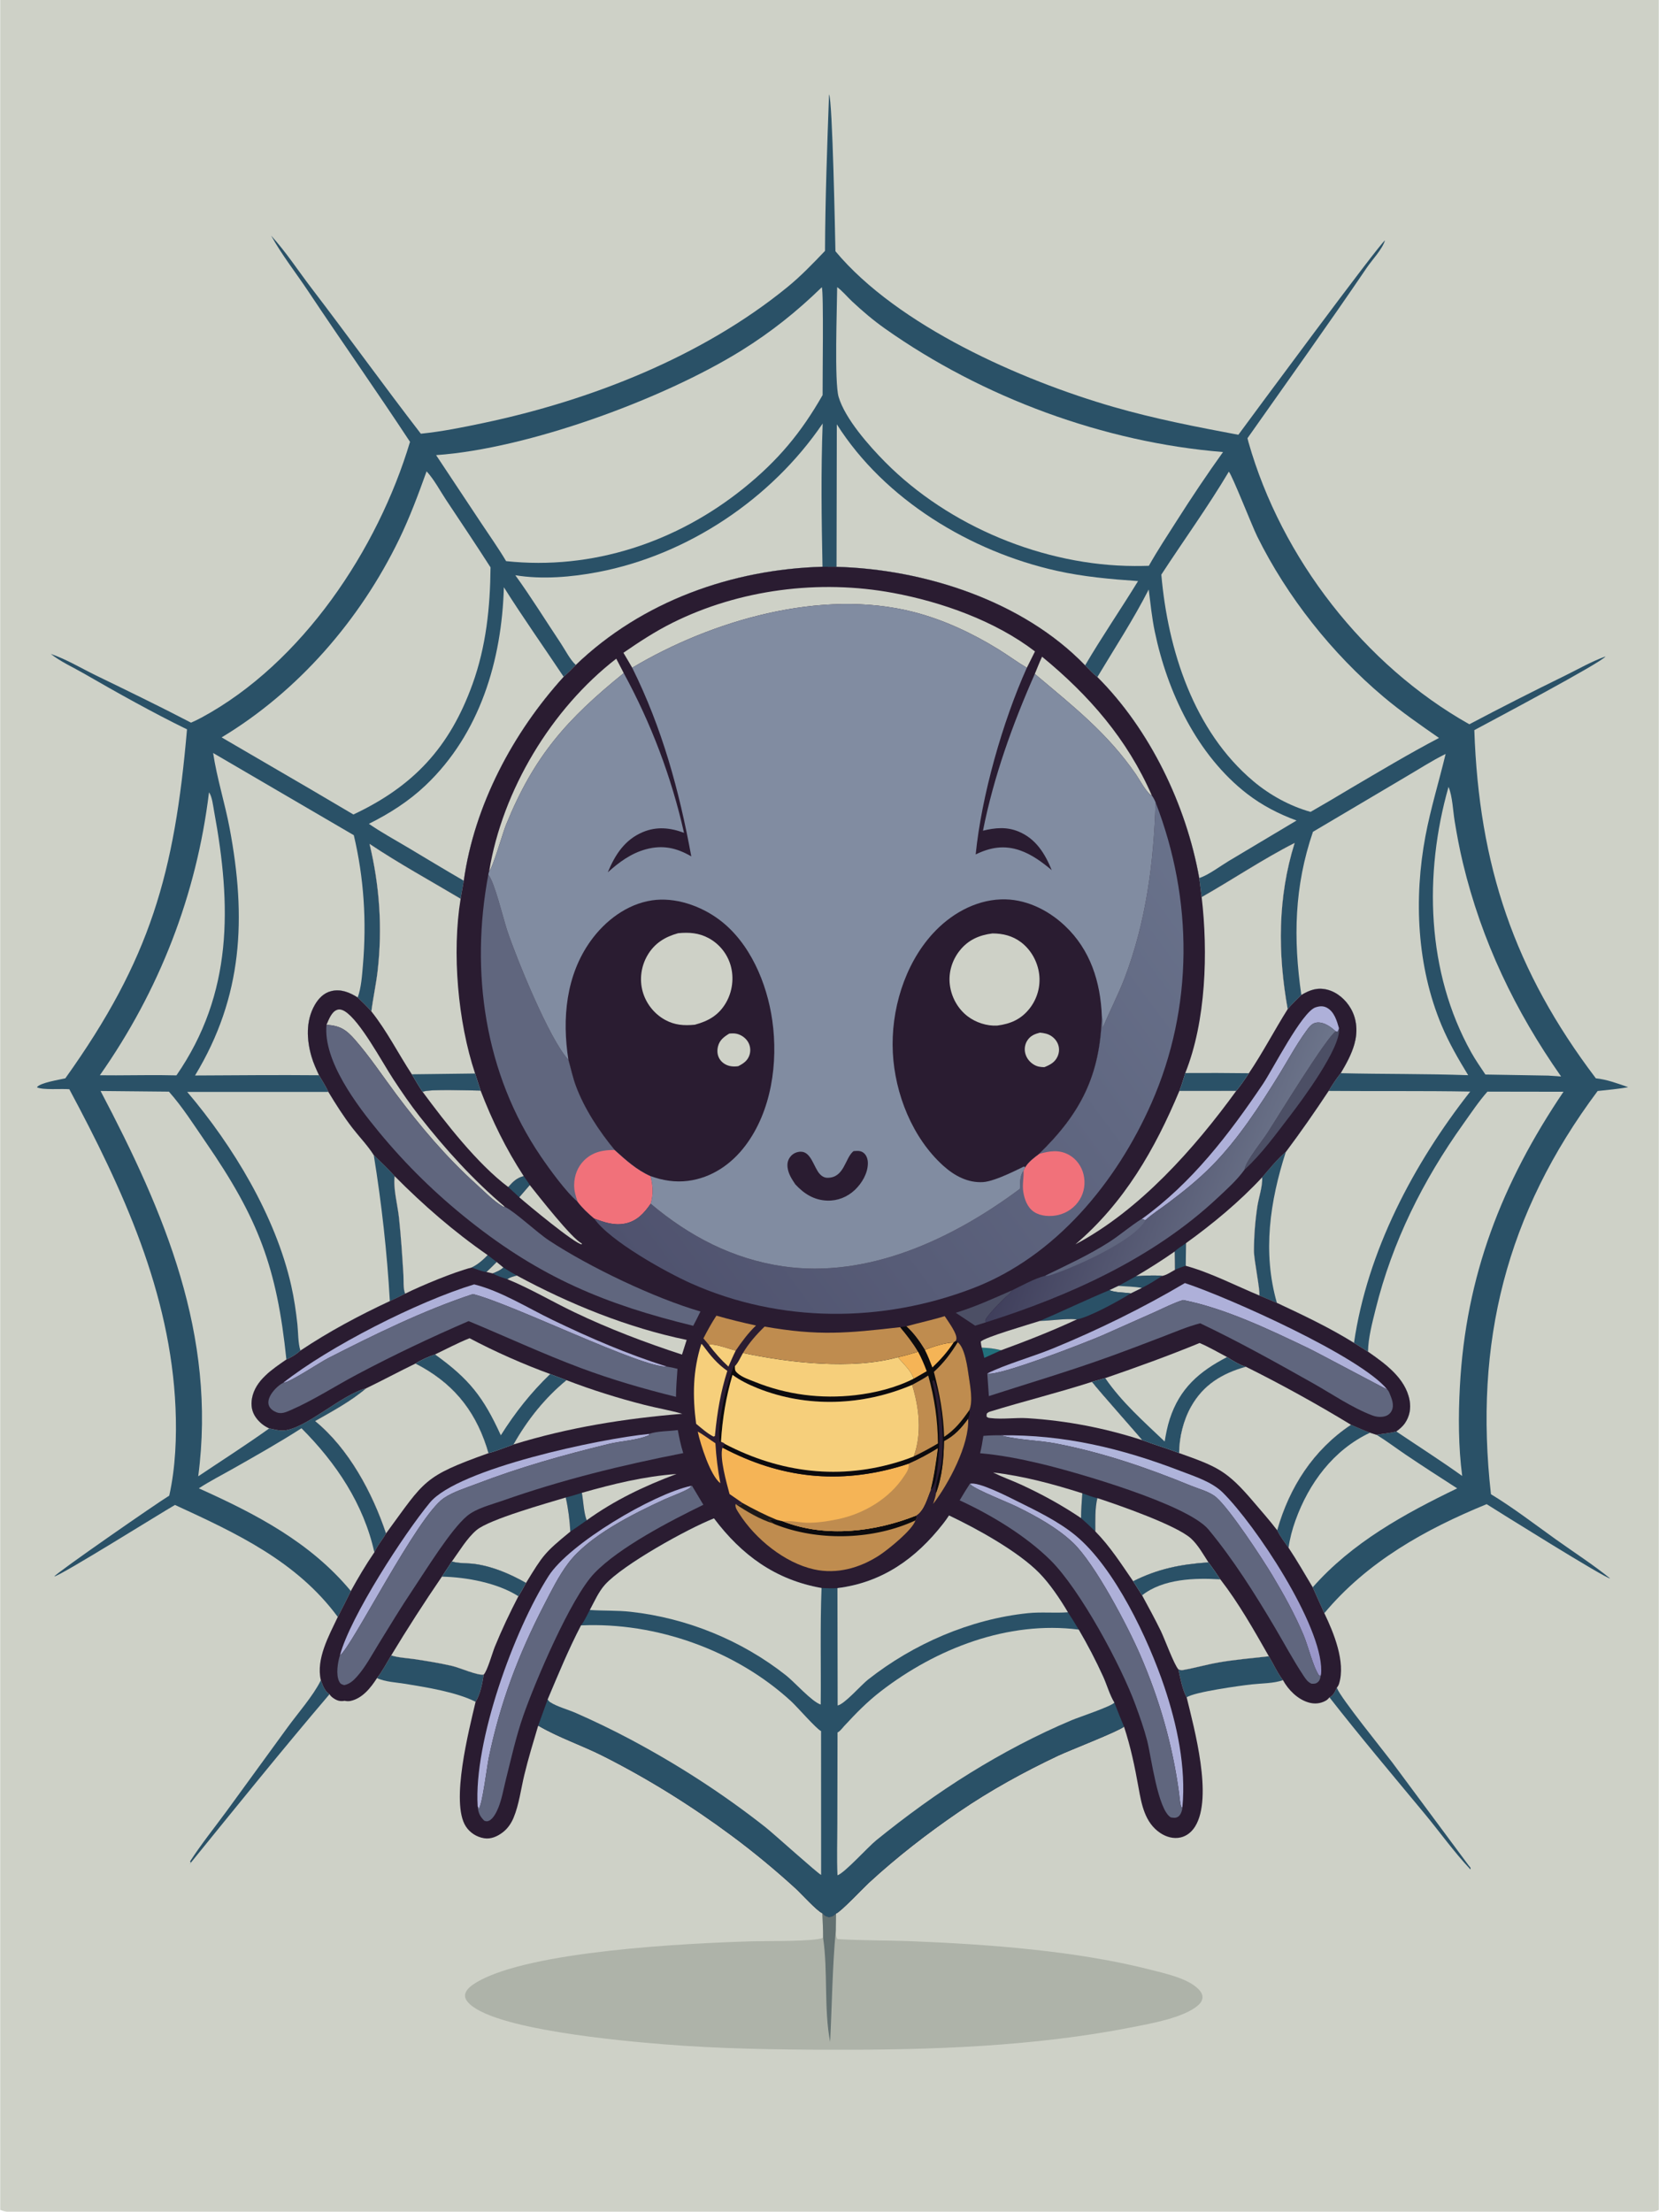 <svg version="1.1" xmlns="http://www.w3.org/2000/svg" style="display: block;" viewBox="0 0 1536 2048" width="1024" height="1365">
<defs>
	<linearGradient id="Gradient1" gradientUnits="userSpaceOnUse" x1="1070.31" y1="1512.54" x2="1106.07" y2="1360.61">
		<stop class="stop0" offset="0" stop-opacity="1" stop-color="rgb(151,147,199)"/>
		<stop class="stop1" offset="1" stop-opacity="1" stop-color="rgb(176,181,219)"/>
	</linearGradient>
	<linearGradient id="Gradient2" gradientUnits="userSpaceOnUse" x1="976.259" y1="1050.7" x2="1169.07" y2="1123.45">
		<stop class="stop0" offset="0" stop-opacity="1" stop-color="rgb(63,62,91)"/>
		<stop class="stop1" offset="1" stop-opacity="1" stop-color="rgb(108,116,138)"/>
	</linearGradient>
	<linearGradient id="Gradient3" gradientUnits="userSpaceOnUse" x1="634.155" y1="1236.98" x2="1148.45" y2="855.384">
		<stop class="stop0" offset="0" stop-opacity="1" stop-color="rgb(79,82,110)"/>
		<stop class="stop1" offset="1" stop-opacity="1" stop-color="rgb(105,114,139)"/>
	</linearGradient>
</defs>
<path transform="translate(0,0)" fill="rgb(206,209,199)" d="M 0 0 L 1536 0 L 1536 2046.25 C 1535.32 2046.64 1534.57 2047.12 1533.81 2047.38 C 1526.81 2049.75 1466.36 2048 1454.87 2048 L 1215.47 2048.02 L 24.337 2048 C 17.701 2048 5.686 2049.5 0 2046.25 L 0 0 z"/>
<path transform="translate(0,0)" fill="rgb(42,81,103)" d="M 1231.02 1571.78 C 1234.6 1570.23 1236.31 1566.09 1237.86 1562.75 C 1237.93 1562.96 1238 1563.17 1238.07 1563.38 C 1241.48 1572.35 1281.08 1621.33 1288.86 1631.61 L 1360.03 1727.53 C 1361.08 1728.92 1362.12 1729.35 1361.53 1731.07 C 1346.39 1715.04 1333.1 1696.31 1318.99 1679.3 C 1289.45 1643.69 1259.52 1608.23 1231.02 1571.78 z"/>
<path transform="translate(0,0)" fill="rgb(42,81,103)" d="M 296.959 1555.86 C 298.725 1560.69 300.487 1565.88 304.958 1568.86 C 261.055 1620.38 218.359 1673.37 175.685 1725.92 L 175.302 1725.95 L 176.693 1725.06 L 175.83 1723.63 C 186.063 1707.76 198.305 1692.58 209.501 1677.33 L 266.118 1599.53 C 275.271 1586.95 289.803 1570.3 296.553 1556.71 C 296.693 1556.43 296.824 1556.14 296.959 1555.86 z"/>
<path transform="translate(0,0)" fill="rgb(42,81,103)" d="M 1174.88 1533.7 C 1179.09 1540.76 1182.98 1549.37 1187.95 1555.81 C 1179.56 1558.88 1168.02 1558.73 1159.06 1559.73 C 1148.5 1560.9 1105.67 1566.75 1098.77 1571.74 C 1094.94 1565.38 1092.69 1553.21 1091.05 1545.76 C 1092.58 1546.35 1093.63 1546.74 1095.29 1546.45 C 1106.34 1544.52 1117.24 1541.34 1128.35 1539.41 C 1143.74 1536.73 1159.36 1535.45 1174.88 1533.7 z"/>
<path transform="translate(0,0)" fill="rgb(42,81,103)" d="M 348.955 1553.88 C 353.957 1547.45 357.905 1539.86 362.113 1532.88 C 368.69 1535.01 376.365 1535.28 383.227 1536.3 C 395.067 1538.05 406.94 1540 418.612 1542.67 C 425.266 1544.19 442.235 1551.75 447.773 1550.64 C 446.651 1558.32 444.535 1569.32 440.263 1575.84 C 422.249 1566.81 395.355 1562.56 375.567 1559.29 C 367.378 1557.94 356.364 1557.46 348.955 1553.88 z"/>
<path transform="translate(0,0)" fill="rgb(174,179,169)" d="M 761.342 1771.6 C 763.327 1773.84 764.596 1774.65 767.519 1775.3 C 770.56 1774.87 771.87 1774.11 774.043 1771.95 L 773.825 1787.77 C 774.044 1790.53 773.819 1793.23 775.345 1795.57 C 798.478 1797.02 821.834 1796.65 845.013 1797.59 C 916.137 1800.48 997.444 1806.49 1066.17 1824.17 C 1079.58 1827.63 1100.52 1832.09 1110.18 1842.44 C 1111.91 1844.3 1113.48 1846.73 1113.41 1849.36 C 1113.33 1852.38 1111.78 1854.7 1109.6 1856.67 C 1096.66 1868.39 1065.28 1873.85 1048.25 1877.2 C 956.995 1895.15 862.137 1898.28 769.393 1898.07 C 717.689 1897.95 666.057 1897.16 614.494 1893.01 C 578.425 1890.1 453.713 1879.34 432.789 1853.62 C 431.152 1851.6 430.086 1849.27 430.591 1846.64 C 431.541 1841.69 437.251 1837.93 441.321 1835.51 C 490.346 1806.42 636.175 1799.45 696.68 1797.62 C 709.375 1797.24 754.495 1798.02 762.061 1794.38 C 762.173 1786.84 761.606 1779.15 761.342 1771.6 z"/>
<path transform="translate(0,0)" fill="rgb(99,113,113)" d="M 761.342 1771.6 C 763.327 1773.84 764.596 1774.65 767.519 1775.3 C 770.56 1774.87 771.87 1774.11 774.043 1771.95 L 773.825 1787.77 C 770.608 1821.82 770.354 1856.51 768.581 1890.68 C 762.696 1860.55 766.675 1825.17 762.061 1794.38 C 762.173 1786.84 761.606 1779.15 761.342 1771.6 z"/>
<path transform="translate(0,0)" fill="rgb(42,81,103)" d="M 763.843 232.319 C 764.058 183.986 765.83 135.683 767.576 87.387 C 770.81 92.444 773.211 219.391 773.498 232.658 C 831.11 301.749 945.43 352.113 1030.84 376.766 C 1068.98 387.776 1107.67 395.3 1146.64 402.605 C 1158.57 386.358 1277.93 224.828 1282.41 222.622 C 1279.89 230.89 1270.57 240.53 1265.59 247.864 C 1229.52 301.004 1192.04 353.269 1155.07 405.792 C 1155.36 407.018 1155.67 408.243 1156.01 409.456 C 1186.46 516.712 1263.34 616.018 1360.56 670.674 C 1389.68 655.294 1419.03 640.353 1448.62 625.899 C 1461.05 619.825 1473.69 612.47 1486.68 607.856 C 1483.03 613.53 1379.96 668.136 1365.16 676.106 C 1369.44 801.167 1402.06 898.767 1477.71 998.513 C 1487.98 999.598 1497.92 1003.31 1507.62 1006.69 C 1498.39 1008.48 1488.72 1009.2 1479.37 1010.26 C 1394.55 1123.81 1364.76 1243.22 1380.56 1383.63 C 1401.32 1396.22 1421.1 1411.49 1440.86 1425.6 C 1457.46 1437.45 1475.1 1448.81 1490.93 1461.62 C 1487.03 1462.01 1386.23 1398.98 1376.58 1392.85 C 1319.84 1416.08 1266.05 1446.08 1226.24 1493.79 L 1215.47 1469.85 C 1208.11 1457.53 1201.04 1445.23 1193.11 1433.25 C 1189.49 1428.04 1185.26 1422.77 1182.59 1417.01 C 1193.94 1377 1216.05 1342.59 1250.93 1319.32 C 1256.76 1321.75 1262.6 1324.5 1268.53 1326.68 L 1274.74 1328.67 C 1280.84 1327.42 1286.75 1327.25 1292.88 1325.51 C 1295.83 1323.4 1298.69 1321.03 1300.78 1318.03 C 1305.23 1311.62 1306.62 1304.18 1305.19 1296.57 C 1301.35 1276.12 1282.63 1262.78 1266.69 1251.67 L 1253.72 1243.53 C 1230.93 1229.34 1206.6 1217.85 1182.33 1206.48 L 1166.05 1199.61 C 1167.05 1195.38 1161.07 1166.66 1161.08 1158.4 C 1161.1 1144.8 1162.2 1130.69 1164.22 1117.23 C 1165.51 1108.71 1169.16 1098.57 1168.71 1090.14 C 1175.55 1082.26 1182.57 1073.33 1190.59 1066.68 C 1204.42 1048.23 1217.52 1029.4 1230.23 1010.17 C 1233.69 1004.46 1237.25 998.969 1241.44 993.766 C 1246.44 985.306 1251.34 976.536 1254.05 967.032 C 1257.22 955.957 1256.62 944.107 1250.83 933.979 C 1246.16 925.802 1238.19 918.722 1228.91 916.417 C 1219.68 914.121 1212.75 916.769 1204.96 921.34 C 1200.72 925.619 1196.18 929.807 1192.32 934.435 C 1183.06 882.636 1182.96 831.127 1198.76 780.59 C 1169.21 795.584 1141.47 814.391 1112.65 830.749 L 1110.41 813.03 C 1098.34 745.497 1064.8 675.667 1016.07 626.953 C 1011.94 623.843 1008.36 619.805 1004.72 616.127 C 947.122 556.404 855.712 527.059 774.515 524.892 L 761.521 524.817 C 677.485 527.213 594.364 556.864 533.079 615.736 C 529.448 619.573 525.746 623.2 521.813 626.726 C 474.849 678.406 439.068 745.784 429.304 815.556 L 426.38 832.259 C 398.297 815.553 369.168 799.597 342.028 781.437 C 351.359 820.221 354.088 859.385 349.52 899.074 C 348.072 911.659 345.303 923.999 343.736 936.547 C 339.779 932.023 335.368 927.884 331.083 923.674 C 323.666 918.983 315.667 915.605 306.69 917.734 C 299.632 919.407 294.645 924.699 291.194 930.797 C 282.937 945.386 283.744 962.754 288.295 978.389 C 290.042 984.391 292.631 990.024 295.256 995.678 C 298.146 1000.7 301.61 1005.83 303.958 1011.11 C 310.923 1022.66 318.069 1033.95 326.328 1044.63 C 332.714 1052.88 340.463 1060.82 345.963 1069.63 C 352.427 1076 359.357 1082.26 365.296 1089.11 C 363.828 1100.68 368.038 1115.77 369.297 1127.53 C 371.18 1145.11 372.336 1162.87 373.42 1180.52 C 373.705 1185.16 373.071 1193.81 375.054 1197.9 C 370.345 1200.26 365.657 1202.69 360.846 1204.84 C 332.268 1218.15 304.278 1233.15 278.036 1250.65 C 274.364 1253.98 269.594 1256.96 265.032 1258.9 C 252.133 1267.89 236.3 1278.08 233.21 1294.77 C 231.998 1301.32 233.049 1307.56 237.052 1312.95 C 240.196 1317.18 244.34 1320.57 249.183 1322.68 C 253.579 1323.58 258.645 1325.02 263.149 1324.57 C 283.689 1322.53 316.049 1291.43 338.981 1285.53 C 325.054 1297.52 307.623 1306.83 291.69 1315.91 C 322.849 1341.37 344.743 1382.33 357.33 1419.92 C 354.093 1425.78 349.032 1431.37 346.52 1437.47 C 338.622 1448.99 331.477 1461.07 324.741 1473.3 C 320.809 1481.35 316.768 1489.33 312.629 1497.28 C 274.572 1445.63 218.473 1419.64 161.842 1393.57 C 147.197 1402.05 56.593 1458.71 50.108 1459.8 C 51.285 1457 145.663 1391.48 156.539 1384.97 C 162.37 1359.06 163.502 1330.17 162.359 1303.69 C 157.759 1197.14 113.498 1101.04 64.009 1008.63 C 57.005 1007.95 39.19 1009.6 33.992 1006.8 C 36.988 1002.5 54.942 999.827 60.303 998.529 C 139.226 888.172 161.485 808.56 172.998 675.388 C 140.715 659.563 108.84 641.744 77.706 623.777 C 67.433 617.849 56.145 612.842 46.776 605.512 C 61.333 610.453 74.922 618.754 88.73 625.463 C 118.21 639.784 147.661 654.038 176.732 669.182 C 180.113 667.705 183.419 666.109 186.663 664.352 C 279.756 613.961 349.729 508.717 379.524 409.155 C 348.66 362.204 316.236 316.245 285.093 269.468 C 273.826 252.545 260.713 235.94 250.92 218.198 C 264.492 233.08 276.096 250.893 288.373 266.955 C 322.463 311.555 355.253 357.168 389.535 401.613 C 408.991 399.653 428.32 395.735 447.437 391.706 C 546.64 370.8 649.777 330.443 728.91 265.945 C 741.53 255.658 752.625 244.07 763.843 232.319 z"/>
<path transform="translate(0,0)" fill="rgb(206,209,199)" d="M 183.938 1378.18 C 194.175 1371.5 205.343 1365.81 215.989 1359.77 C 237.249 1347.73 258.423 1335.74 279.012 1322.56 C 311.201 1354.79 336.476 1392.57 346.52 1437.47 C 338.622 1448.99 331.477 1461.07 324.741 1473.3 C 287.181 1428.05 236.604 1401.87 183.938 1378.18 z"/>
<path transform="translate(0,0)" fill="rgb(206,209,199)" d="M 193.357 733.743 C 196.244 737.395 197.192 746.403 198.053 751.056 C 214.31 838.875 215.603 919.937 163.21 995.793 C 144.587 995.315 125.86 995.723 107.227 995.758 L 92.283 995.687 C 147.289 917.395 181.8 828.814 193.357 733.743 z"/>
<path transform="translate(0,0)" fill="rgb(206,209,199)" d="M 1341.27 728.637 C 1344.95 737.451 1345.37 750.775 1346.95 760.382 C 1349.08 773.381 1351.51 786.354 1354.59 799.165 C 1372 871.531 1402.95 936.083 1445.53 996.832 L 1433.64 995.997 L 1375.4 994.999 C 1370.89 988.199 1366.24 981.588 1362.26 974.452 C 1320.81 900.163 1318.32 809.29 1341.27 728.637 z"/>
<path transform="translate(0,0)" fill="rgb(206,209,199)" d="M 1250.93 1319.32 C 1256.76 1321.75 1262.6 1324.5 1268.53 1326.68 L 1274.74 1328.67 C 1283.96 1334.38 1292.7 1340.99 1301.69 1347.07 C 1317.39 1357.68 1333.35 1367.96 1349.29 1378.21 C 1300.21 1401.92 1252 1428.38 1215.47 1469.85 C 1208.11 1457.53 1201.04 1445.23 1193.11 1433.25 C 1189.49 1428.04 1185.26 1422.77 1182.59 1417.01 C 1193.94 1377 1216.05 1342.59 1250.93 1319.32 z"/>
<path transform="translate(0,0)" fill="rgb(42,81,103)" d="M 1250.93 1319.32 C 1256.76 1321.75 1262.6 1324.5 1268.53 1326.68 C 1234.66 1342.65 1211.92 1373.36 1199.48 1408.05 C 1196.54 1416.25 1194.31 1424.61 1193.11 1433.25 C 1189.49 1428.04 1185.26 1422.77 1182.59 1417.01 C 1193.94 1377 1216.05 1342.59 1250.93 1319.32 z"/>
<path transform="translate(0,0)" fill="rgb(206,209,199)" d="M 1063.62 545.889 C 1065.25 558.843 1066.56 572.024 1069.22 584.81 C 1080.91 640.924 1108.47 699.282 1154.72 735.054 C 1168.64 745.814 1184.04 753.734 1200.52 759.795 L 1137.73 797.283 C 1130.29 801.743 1118.26 810.739 1110.41 813.03 C 1098.34 745.497 1064.8 675.667 1016.07 626.953 C 1032.18 600.05 1049.33 573.831 1063.62 545.889 z"/>
<path transform="translate(0,0)" fill="rgb(206,209,199)" d="M 466.439 543.787 C 484.107 571.863 503.422 599.1 521.813 626.726 C 474.849 678.406 439.068 745.784 429.304 815.556 C 411.726 805.378 394.378 794.838 376.93 784.441 C 365.079 777.379 352.776 770.695 341.43 762.846 C 360.501 753.334 378.297 742.032 393.815 727.333 C 444.258 679.554 464.502 611.535 466.439 543.787 z"/>
<path transform="translate(0,0)" fill="rgb(206,209,199)" d="M 774.775 392.899 C 818.991 462.68 898.585 510.727 978.231 528.516 C 1003.29 534.112 1028.21 536.309 1053.75 538.082 C 1037.7 564.29 1020.27 589.602 1004.72 616.127 C 947.122 556.404 855.712 527.059 774.515 524.892 L 774.775 392.899 z"/>
<path transform="translate(0,0)" fill="rgb(206,209,199)" d="M 761.678 392.162 C 760.021 436.132 760.615 480.84 761.521 524.817 C 677.485 527.213 594.364 556.864 533.079 615.736 C 527.822 611.049 523.031 601.502 519.049 595.54 C 505.062 574.595 491.789 553.054 477.026 532.652 C 501.614 536.773 529.326 534.382 553.702 529.717 C 636.752 513.825 714.245 461.932 761.678 392.162 z"/>
<path transform="translate(0,0)" fill="rgb(206,209,199)" d="M 92.941 1010.24 L 156.243 1010.86 C 168.76 1024.88 179.724 1042.22 190.426 1057.76 C 239.185 1128.53 256.161 1173.6 265.032 1258.9 C 252.133 1267.89 236.3 1278.08 233.21 1294.77 C 231.998 1301.32 233.049 1307.56 237.052 1312.95 C 240.196 1317.18 244.34 1320.57 249.183 1322.68 C 227.716 1338.04 205.321 1352.35 183.385 1367.05 C 200.552 1236.36 152.21 1122.91 92.941 1010.24 z"/>
<path transform="translate(0,0)" fill="rgb(206,209,199)" d="M 1377.29 1010.84 L 1447.74 1010.95 C 1390.6 1095.59 1357.27 1181.26 1351.78 1284.01 C 1350.32 1311.26 1350.37 1339.64 1353.92 1366.74 C 1333.92 1352.4 1313.27 1339.25 1292.88 1325.51 C 1295.83 1323.4 1298.69 1321.03 1300.78 1318.03 C 1305.23 1311.62 1306.62 1304.18 1305.19 1296.57 C 1301.35 1276.12 1282.63 1262.78 1266.69 1251.67 C 1266.94 1238.73 1270.6 1225.05 1273.7 1212.53 C 1289.25 1149.85 1317.54 1093.11 1354.96 1040.72 C 1362.11 1030.7 1369.15 1020.08 1377.29 1010.84 z"/>
<path transform="translate(0,0)" fill="rgb(206,209,199)" d="M 173.177 1011.09 L 303.958 1011.11 C 310.923 1022.66 318.069 1033.95 326.328 1044.63 C 332.714 1052.88 340.463 1060.82 345.963 1069.63 C 352.427 1076 359.357 1082.26 365.296 1089.11 C 363.828 1100.68 368.038 1115.77 369.297 1127.53 C 371.18 1145.11 372.336 1162.87 373.42 1180.52 C 373.705 1185.16 373.071 1193.81 375.054 1197.9 C 370.345 1200.26 365.657 1202.69 360.846 1204.84 C 332.268 1218.15 304.278 1233.15 278.036 1250.65 C 275.745 1243.63 276.032 1233.68 275.225 1226.24 C 273.927 1214.25 272.158 1202.19 269.502 1190.43 C 254.982 1126.1 215.639 1061.07 173.177 1011.09 z"/>
<path transform="translate(0,0)" fill="rgb(42,81,103)" d="M 345.963 1069.63 C 352.427 1076 359.357 1082.26 365.296 1089.11 C 363.828 1100.68 368.038 1115.77 369.297 1127.53 C 371.18 1145.11 372.336 1162.87 373.42 1180.52 C 373.705 1185.16 373.071 1193.81 375.054 1197.9 C 370.345 1200.26 365.657 1202.69 360.846 1204.84 C 358.24 1159.25 353.233 1114.71 345.963 1069.63 z"/>
<path transform="translate(0,0)" fill="rgb(206,209,199)" d="M 1230.23 1010.17 C 1273.92 1010.56 1317.67 1009.99 1361.35 1010.79 C 1308.86 1077.64 1266.1 1158.52 1253.72 1243.53 C 1230.93 1229.34 1206.6 1217.85 1182.33 1206.48 L 1166.05 1199.61 C 1167.05 1195.38 1161.07 1166.66 1161.08 1158.4 C 1161.1 1144.8 1162.2 1130.69 1164.22 1117.23 C 1165.51 1108.71 1169.16 1098.57 1168.71 1090.14 C 1175.55 1082.26 1182.57 1073.33 1190.59 1066.68 C 1204.42 1048.23 1217.52 1029.4 1230.23 1010.17 z"/>
<path transform="translate(0,0)" fill="rgb(42,81,103)" d="M 1168.71 1090.14 C 1175.55 1082.26 1182.57 1073.33 1190.59 1066.68 C 1175.89 1112.37 1168.88 1159.57 1182.33 1206.48 L 1166.05 1199.61 C 1167.05 1195.38 1161.07 1166.66 1161.08 1158.4 C 1161.1 1144.8 1162.2 1130.69 1164.22 1117.23 C 1165.51 1108.71 1169.16 1098.57 1168.71 1090.14 z"/>
<path transform="translate(0,0)" fill="rgb(206,209,199)" d="M 1215.72 770.242 L 1300.77 719.894 C 1313.19 712.665 1325.71 704.472 1338.58 698.144 C 1332.5 723.514 1324.75 748.465 1319.91 774.143 C 1309.03 831.89 1311.94 894.89 1334.86 949.494 C 1341.64 965.668 1350.35 980.672 1359.46 995.623 C 1320.07 994.203 1280.79 994.733 1241.44 993.766 C 1246.44 985.306 1251.34 976.536 1254.05 967.032 C 1257.22 955.957 1256.62 944.107 1250.83 933.979 C 1246.16 925.802 1238.19 918.722 1228.91 916.417 C 1219.68 914.121 1212.75 916.769 1204.96 921.34 C 1197.39 868.871 1198.42 820.799 1215.72 770.242 z"/>
<path transform="translate(0,0)" fill="rgb(206,209,199)" d="M 197.189 697.282 L 327.469 773.394 C 336.878 813.151 339.386 853.203 335.895 893.9 C 335.071 903.514 334.348 914.549 331.083 923.674 C 323.666 918.983 315.667 915.605 306.69 917.734 C 299.632 919.407 294.645 924.699 291.194 930.797 C 282.937 945.386 283.744 962.754 288.295 978.389 C 290.042 984.391 292.631 990.024 295.256 995.678 C 256.989 995.322 218.706 995.719 180.438 995.894 C 224.816 922.664 228.088 849.786 212.454 766.875 C 208.055 743.547 200.715 720.739 197.189 697.282 z"/>
<path transform="translate(0,0)" fill="rgb(206,209,199)" d="M 394.87 436.458 C 401.798 443.909 407.466 454.697 413.133 463.216 C 426.872 483.871 440.705 504.49 454.087 525.378 C 453.759 562.454 450.02 598.534 437.36 633.602 C 416.265 692.036 382.839 727.993 327.092 754.216 L 287.561 730.923 L 205.058 682.816 C 276.068 640.07 333.309 573.882 369.344 499.611 C 379.308 479.075 387.164 457.906 394.87 436.458 z"/>
<path transform="translate(0,0)" fill="rgb(206,209,199)" d="M 1137.81 436.756 C 1141 440.244 1159.43 487.291 1164.09 496.709 C 1191.75 552.636 1233.42 605.177 1281.13 645.325 C 1297.47 659.075 1314.94 671.156 1332.45 683.337 C 1304.6 697.939 1277.59 714.145 1250.48 730.065 C 1238.22 737.423 1225.93 744.715 1213.51 751.805 C 1194.27 746.377 1175.9 736.308 1160.63 723.481 C 1105.28 676.987 1081.36 601.812 1075.3 532.105 C 1096.01 500.299 1118.43 469.391 1137.81 436.756 z"/>
<path transform="translate(0,0)" fill="rgb(206,209,199)" d="M 775.101 265.862 C 779.971 269.461 784.47 274.945 788.961 279.147 C 798.552 288.121 808.6 296.656 819.332 304.245 C 909.623 368.095 1022.23 409.671 1132.44 418.589 C 1117.43 439.532 1103.21 460.798 1089.39 482.541 C 1080.66 496.213 1071.71 509.794 1063.74 523.929 C 1059.3 524.064 1054.87 524.126 1050.43 524.112 C 966.644 523.854 878.471 487.417 819.476 427.812 C 804.767 412.95 782.429 387.794 776.443 367.52 C 772.427 353.921 774.97 285.835 775.101 265.862 z"/>
<path transform="translate(0,0)" fill="rgb(206,209,199)" d="M 760.864 265.977 C 762.725 269.931 761.442 354.777 761.613 365.841 C 741.695 400.818 720.096 426.626 688.578 452.039 C 626.392 502.182 548.247 528.142 468.52 519.61 C 461.224 507.319 452.782 495.499 444.903 483.561 L 403.675 421.441 C 488.605 415.565 613.97 369.695 686.721 324.408 C 713.981 307.439 737.907 288.356 760.864 265.977 z"/>
<path transform="translate(0,0)" fill="rgb(42,28,49)" d="M 761.521 524.817 L 774.515 524.892 C 855.712 527.059 947.122 556.404 1004.72 616.127 C 1008.36 619.805 1011.94 623.843 1016.07 626.953 C 1064.8 675.667 1098.34 745.497 1110.41 813.03 L 1112.65 830.749 C 1141.47 814.391 1169.21 795.584 1198.76 780.59 C 1182.96 831.127 1183.06 882.636 1192.32 934.435 C 1196.18 929.807 1200.72 925.619 1204.96 921.34 C 1212.75 916.769 1219.68 914.121 1228.91 916.417 C 1238.19 918.722 1246.16 925.802 1250.83 933.979 C 1256.62 944.107 1257.22 955.957 1254.05 967.032 C 1251.34 976.536 1246.44 985.306 1241.44 993.766 C 1237.25 998.969 1233.69 1004.46 1230.23 1010.17 C 1217.52 1029.4 1204.42 1048.23 1190.59 1066.68 C 1182.57 1073.33 1175.55 1082.26 1168.71 1090.14 C 1169.16 1098.57 1165.51 1108.71 1164.22 1117.23 C 1162.2 1130.69 1161.1 1144.8 1161.08 1158.4 C 1161.07 1166.66 1167.05 1195.38 1166.05 1199.61 L 1182.33 1206.48 C 1206.6 1217.85 1230.93 1229.34 1253.72 1243.53 L 1266.69 1251.67 C 1282.63 1262.78 1301.35 1276.12 1305.19 1296.57 C 1306.62 1304.18 1305.23 1311.62 1300.78 1318.03 C 1298.69 1321.03 1295.83 1323.4 1292.88 1325.51 C 1286.75 1327.25 1280.84 1327.42 1274.74 1328.67 L 1268.53 1326.68 C 1262.6 1324.5 1256.76 1321.75 1250.93 1319.32 C 1216.05 1342.59 1193.94 1377 1182.59 1417.01 C 1185.26 1422.77 1189.49 1428.04 1193.11 1433.25 C 1201.04 1445.23 1208.11 1457.53 1215.47 1469.85 L 1226.24 1493.79 C 1234.97 1511.8 1246.09 1539.04 1239.94 1558.95 C 1239.46 1560.5 1238.86 1561.5 1237.86 1562.75 C 1236.31 1566.09 1234.6 1570.23 1231.02 1571.78 C 1229.9 1573.06 1228.96 1574.05 1227.45 1574.89 C 1222.47 1577.63 1217.07 1578.07 1211.64 1576.48 C 1201.49 1573.51 1192.93 1564.86 1187.95 1555.81 C 1182.98 1549.37 1179.09 1540.76 1174.88 1533.7 C 1159.36 1535.45 1143.74 1536.73 1128.35 1539.41 C 1117.24 1541.34 1106.34 1544.52 1095.29 1546.45 C 1093.63 1546.74 1092.58 1546.35 1091.05 1545.76 C 1092.69 1553.21 1094.94 1565.38 1098.77 1571.74 C 1105.75 1600.57 1123.35 1664.38 1106.59 1691.32 C 1103.49 1696.29 1099 1700.09 1093.22 1701.45 C 1086.55 1703.02 1079.66 1700.97 1074.1 1697.19 C 1060.08 1687.66 1057.02 1671.1 1054.22 1655.48 C 1050.69 1635.73 1046.99 1617.96 1040.76 1598.9 C 1035.11 1603.47 990.156 1620.84 979.738 1625.77 C 947.846 1640.87 917.031 1657.78 887.877 1677.71 C 858.603 1697.72 830.38 1719.61 804.282 1743.64 C 799.52 1748.03 778.115 1770.71 774.043 1771.95 C 771.87 1774.11 770.56 1774.87 767.519 1775.3 C 764.596 1774.65 763.327 1773.84 761.342 1771.6 C 756.878 1770.07 741.289 1752.96 736.695 1748.77 C 717.821 1731.55 698.042 1715.15 677.534 1699.93 C 639.849 1671.96 599.965 1647.09 558.033 1625.94 C 538.832 1616.25 517.343 1609.07 498.908 1598.32 C 498.678 1598.18 498.451 1598.04 498.223 1597.91 C 493.714 1613.06 489.078 1628.23 485.372 1643.6 C 482.255 1656.54 480.528 1670.92 475.441 1683.18 C 473.261 1688.43 469.945 1693.28 465.39 1696.75 C 460.414 1700.54 454.472 1703.24 448.116 1702.2 C 441.219 1701.07 435.018 1697.12 431.205 1691.25 C 416.815 1669.08 434.212 1601.59 440.263 1575.84 C 444.535 1569.32 446.651 1558.32 447.773 1550.64 C 442.235 1551.75 425.266 1544.19 418.612 1542.67 C 406.94 1540 395.067 1538.05 383.227 1536.3 C 376.365 1535.28 368.69 1535.01 362.113 1532.88 C 357.905 1539.86 353.957 1547.45 348.955 1553.88 C 343.174 1562.89 335.401 1572.78 324.275 1575.09 C 322.432 1575.47 320.708 1575.27 318.882 1574.93 C 315.342 1575.61 312.45 1574.98 309.374 1573.02 C 307.583 1571.89 306.07 1570.7 304.958 1568.86 C 300.487 1565.88 298.725 1560.69 296.959 1555.86 C 292.23 1536.3 304.554 1514.36 312.629 1497.28 C 316.768 1489.33 320.809 1481.35 324.741 1473.3 C 331.477 1461.07 338.622 1448.99 346.52 1437.47 C 349.032 1431.37 354.093 1425.78 357.33 1419.92 C 344.743 1382.33 322.849 1341.37 291.69 1315.91 C 307.623 1306.83 325.054 1297.52 338.981 1285.53 C 316.049 1291.43 283.689 1322.53 263.149 1324.57 C 258.645 1325.02 253.579 1323.58 249.183 1322.68 C 244.34 1320.57 240.196 1317.18 237.052 1312.95 C 233.049 1307.56 231.998 1301.32 233.21 1294.77 C 236.3 1278.08 252.133 1267.89 265.032 1258.9 C 269.594 1256.96 274.364 1253.98 278.036 1250.65 C 304.278 1233.15 332.268 1218.15 360.846 1204.84 C 365.657 1202.69 370.345 1200.26 375.054 1197.9 C 373.071 1193.81 373.705 1185.16 373.42 1180.52 C 372.336 1162.87 371.18 1145.11 369.297 1127.53 C 368.038 1115.77 363.828 1100.68 365.296 1089.11 C 359.357 1082.26 352.427 1076 345.963 1069.63 C 340.463 1060.82 332.714 1052.88 326.328 1044.63 C 318.069 1033.95 310.923 1022.66 303.958 1011.11 C 301.61 1005.83 298.146 1000.7 295.256 995.678 C 292.631 990.024 290.042 984.391 288.295 978.389 C 283.744 962.754 282.937 945.386 291.194 930.797 C 294.645 924.699 299.632 919.407 306.69 917.734 C 315.667 915.605 323.666 918.983 331.083 923.674 C 335.368 927.884 339.779 932.023 343.736 936.547 C 345.303 923.999 348.072 911.659 349.52 899.074 C 354.088 859.385 351.359 820.221 342.028 781.437 C 369.168 799.597 398.297 815.553 426.38 832.259 L 429.304 815.556 C 439.068 745.784 474.849 678.406 521.813 626.726 C 525.746 623.2 529.448 619.573 533.079 615.736 C 594.364 556.864 677.485 527.213 761.521 524.817 z"/>
<path transform="translate(0,0)" fill="rgb(206,209,199)" d="M 459.721 1168.57 L 465.998 1173.74 C 463.097 1176.48 459.811 1177.67 456.194 1179.17 L 450.218 1177.86 C 453.457 1174.85 456.568 1171.67 459.721 1168.57 z"/>
<path transform="translate(0,0)" fill="rgb(34,113,124)" d="M 908.997 1247.92 C 915.134 1248.12 920.982 1248.79 926.943 1250.32 L 911.369 1257.39 C 910.664 1254.21 909.86 1251.07 908.997 1247.92 z"/>
<path transform="translate(0,0)" fill="rgb(42,81,103)" d="M 465.998 1173.74 C 470.114 1176.26 474.203 1178.84 478.441 1181.15 C 475.264 1182 472.436 1182.66 469.664 1184.52 C 465.107 1182.99 460.314 1181.7 456.194 1179.17 C 459.811 1177.67 463.097 1176.48 465.998 1173.74 z"/>
<path transform="translate(0,0)" fill="rgb(42,81,103)" d="M 451.443 1162.22 L 459.721 1168.57 C 456.568 1171.67 453.457 1174.85 450.218 1177.86 C 445.828 1177.37 440.8 1175.11 436.554 1173.72 C 442.27 1170.93 447.062 1166.76 451.443 1162.22 z"/>
<path transform="translate(0,0)" fill="rgb(42,81,103)" d="M 1087.69 1158.88 C 1090.43 1156.03 1094.93 1153.51 1098.18 1151.13 L 1097.9 1172.12 C 1094.39 1173.15 1091.22 1174.28 1087.91 1175.86 C 1087.91 1170.2 1087.82 1164.54 1087.69 1158.88 z"/>
<path transform="translate(0,0)" fill="rgb(42,81,103)" d="M 484.779 1089.05 C 486.655 1091.78 488.82 1094.51 490.445 1097.39 L 480.727 1108.67 L 470.444 1099.16 C 474.836 1094.32 478.181 1090.7 484.779 1089.05 z"/>
<path transform="translate(0,0)" fill="rgb(246,207,123)" d="M 656.311 1245.36 C 660.969 1243.6 675.508 1249.32 681.176 1250.6 C 678.742 1255.46 676.626 1260.51 674.406 1265.48 C 667.683 1259.31 661.78 1252.64 656.311 1245.36 z"/>
<path transform="translate(0,0)" fill="rgb(206,209,199)" d="M 1087.69 1158.88 C 1087.82 1164.54 1087.91 1170.2 1087.91 1175.86 C 1084.31 1177.82 1080.09 1180.78 1076.06 1181.5 C 1068 1180.6 1060.02 1181.47 1051.94 1181.74 C 1064.11 1174.56 1076.11 1166.98 1087.69 1158.88 z"/>
<path transform="translate(0,0)" fill="rgb(245,180,86)" d="M 645.986 1325.66 C 651.555 1328.7 656.972 1332.97 662.335 1336.44 C 663.03 1348.88 664.563 1361.16 666.918 1373.39 C 657.73 1366.67 648.457 1337.34 645.986 1325.66 z"/>
<path transform="translate(0,0)" fill="rgb(42,81,103)" d="M 1002.13 1382.77 C 1006.56 1384.24 1011.52 1386.46 1016.08 1387.24 C 1013.72 1396.92 1014.21 1408.14 1014.2 1418.1 C 1009.9 1413.84 1005.47 1409.78 1000.96 1405.75 C 1001.02 1398.06 1001.57 1390.44 1002.13 1382.77 z"/>
<path transform="translate(0,0)" fill="rgb(42,81,103)" d="M 1035.6 1190.73 L 1051.94 1181.74 C 1060.02 1181.47 1068 1180.6 1076.06 1181.5 C 1069.92 1185.38 1063.85 1189.44 1057.29 1192.57 L 1046.94 1197.68 C 1040.57 1196.65 1033.17 1197.09 1027.17 1194.7 L 1035.6 1190.73 z"/>
<path transform="translate(0,0)" fill="rgb(206,209,199)" d="M 1035.6 1190.73 C 1042.71 1191.29 1050.27 1191.36 1057.29 1192.57 L 1046.94 1197.68 C 1040.57 1196.65 1033.17 1197.09 1027.17 1194.7 L 1035.6 1190.73 z"/>
<path transform="translate(0,0)" fill="rgb(42,81,103)" d="M 523.721 1386.69 C 528.741 1385.53 533.724 1383.83 538.667 1382.35 C 540.141 1390.3 540.35 1400.46 543.132 1407.78 C 538.138 1411.37 533.078 1414.84 527.966 1418.26 C 527.371 1407.55 526.093 1397.16 523.721 1386.69 z"/>
<path transform="translate(0,0)" fill="rgb(76,79,101)" d="M 937.363 1194.7 C 935.74 1196.83 934.26 1198.69 932.125 1200.33 C 928.606 1203.05 912.842 1219.19 912.224 1222.8 L 912.914 1224.45 L 902.88 1227.56 L 884.916 1215.62 C 902.989 1210.1 920.087 1202.26 937.363 1194.7 z"/>
<path transform="translate(0,0)" fill="rgb(206,209,199)" d="M 490.445 1097.39 C 498.547 1107.52 529.524 1147.18 538.494 1151.34 L 538.605 1152.27 C 532.261 1151.87 488.672 1115.64 480.727 1108.67 L 490.445 1097.39 z"/>
<path transform="translate(0,0)" fill="rgb(191,140,79)" d="M 896.396 1313.7 C 897.688 1337.82 878.303 1373.91 863.998 1392.65 C 864.873 1389.48 866.339 1385.82 866.644 1382.59 C 872.361 1367.15 873.793 1350.75 874.019 1334.44 C 883.866 1329.31 889.876 1322.57 896.396 1313.7 z"/>
<path transform="translate(0,0)" fill="rgb(42,81,103)" d="M 962.765 1223.19 C 984.341 1213.91 1005.47 1203.72 1027.17 1194.7 C 1033.17 1197.09 1040.57 1196.65 1046.94 1197.68 C 1037.5 1203.85 1007.98 1220.02 997.158 1221.72 C 985.847 1220.75 974.12 1222.96 962.765 1223.19 z"/>
<path transform="translate(0,0)" fill="rgb(191,140,79)" d="M 839.189 1228.18 C 850.978 1224.85 862.987 1222.36 874.702 1218.75 C 877.487 1223.16 886.787 1235.3 885.428 1240.34 C 885.226 1241.09 885.101 1241.24 884.756 1241.85 L 882.858 1243.24 C 875.708 1243.18 862.886 1247.14 856.4 1250.1 C 851.388 1241.93 846.273 1234.7 839.189 1228.18 z"/>
<path transform="translate(0,0)" fill="rgb(206,209,199)" d="M 919.511 1363.52 C 947.628 1366.73 975.208 1374.25 1002.13 1382.77 C 1001.57 1390.44 1001.02 1398.06 1000.96 1405.75 C 983.116 1393.72 964.809 1383.69 945.248 1374.69 C 937.028 1370.91 928.412 1367.92 920.313 1363.92 L 919.511 1363.52 z"/>
<path transform="translate(0,0)" fill="rgb(191,140,79)" d="M 663.276 1218.3 C 675.424 1221.79 687.593 1224.73 699.944 1227.42 C 692.668 1234.37 686.813 1242.3 681.176 1250.6 C 675.508 1249.32 660.969 1243.6 656.311 1245.36 L 651.24 1239.32 C 654.977 1232.07 658.746 1225.09 663.276 1218.3 z"/>
<path transform="translate(0,0)" fill="rgb(206,209,199)" d="M 962.765 1223.19 C 974.12 1222.96 985.847 1220.75 997.158 1221.72 C 974.129 1232.44 950.782 1241.6 926.943 1250.32 C 920.982 1248.79 915.134 1248.12 908.997 1247.92 C 908.501 1246.11 908.295 1244.32 908.077 1242.45 C 910.381 1238.61 954.357 1225.97 962.765 1223.19 z"/>
<path transform="translate(0,0)" fill="rgb(206,209,199)" d="M 538.667 1382.35 C 568.021 1374.03 595.761 1367.2 626.3 1364.91 C 596.523 1376.04 568.994 1389.14 543.132 1407.78 C 540.35 1400.46 540.141 1390.3 538.667 1382.35 z"/>
<path transform="translate(0,0)" fill="rgb(76,79,101)" d="M 1239.83 952.112 C 1242.12 969.516 1205.83 1018.46 1195 1032.56 C 1181.97 1049.53 1168.15 1068.75 1152.37 1083.07 C 1152.49 1082.43 1152.51 1082.19 1152.71 1081.51 C 1154.99 1073.49 1168.49 1056.89 1173.67 1048.89 C 1181.86 1036.21 1228.96 959.264 1236.85 955.046 L 1238.62 955.206 L 1239.83 952.112 z"/>
<path transform="translate(0,0)" fill="rgb(206,209,199)" d="M 302.181 948.944 C 304.278 944.282 306.795 936.852 312.128 935.073 C 314.515 934.277 317.016 935.15 319.073 936.415 C 333.312 945.173 353.507 983.28 364.067 999.36 C 371.798 1011.13 379.806 1022.85 388.507 1033.93 C 412.356 1064.29 437.966 1092.63 467.519 1117.61 L 465.974 1117.51 C 456.923 1112.28 448.534 1103.5 440.806 1096.52 C 412.994 1071.39 389.134 1043.16 366.736 1013.21 C 354.314 996.593 342.442 978.677 328.824 963.066 C 320.509 953.533 314.997 949.801 302.181 948.944 z"/>
<path transform="translate(0,0)" fill="rgb(206,209,199)" d="M 478.441 1181.15 C 527.245 1207.58 581.215 1229.49 635.724 1240.75 L 631.401 1254.35 C 597.395 1243.22 563.956 1230.54 531.649 1215.08 C 510.873 1205.14 491.018 1193.25 469.664 1184.52 C 472.436 1182.66 475.264 1182 478.441 1181.15 z"/>
<path transform="translate(0,0)" fill="rgb(246,207,123)" d="M 649.285 1244.44 C 650.546 1245.45 650.176 1245.01 651.043 1246.18 C 657.729 1255.23 664.083 1263 673.384 1269.41 C 667.189 1288.89 664.012 1307.65 662.05 1327.97 L 661.869 1329.77 L 660.579 1330.28 C 654.685 1327.3 649.586 1322.58 644.478 1318.43 C 641.126 1292.54 641.39 1269.56 649.285 1244.44 z"/>
<path transform="translate(0,0)" fill="rgb(206,209,199)" d="M 964.847 608.118 C 1008.35 643.786 1043.83 684.545 1066.49 736.593 C 1062.34 735.368 1054.92 721.61 1051.94 717.271 C 1025.44 678.696 993.346 653.736 958.14 624.04 C 960.348 618.74 962.413 613.316 964.847 608.118 z"/>
<path transform="translate(0,0)" fill="rgb(206,209,199)" d="M 570.51 609.945 L 577.446 623.296 C 524.736 665.995 494.423 699.836 468.411 763.823 C 465.368 771.307 456.377 803.11 452.838 806.727 C 465.096 731.73 510.565 656.292 570.51 609.945 z"/>
<path transform="translate(0,0)" fill="rgb(174,176,217)" d="M 262.057 1280.47 C 304.467 1247.01 386.404 1205.31 438.932 1189.33 C 463.897 1195.55 488.437 1211.12 511.529 1222.25 C 546.163 1238.94 580.694 1253.87 617.415 1265.46 C 594.476 1266.97 473.79 1207.12 437.745 1198.3 C 391.631 1213.56 346.806 1235.64 303.575 1257.69 C 296.107 1261.5 267.673 1280.54 262.057 1280.47 z"/>
<path transform="translate(0,0)" fill="rgb(174,176,217)" d="M 1057.29 1128.73 C 1103.54 1095.44 1137.91 1050.47 1169.41 1003.76 C 1178.46 990.334 1205.45 937.098 1218.03 932.848 C 1221.62 931.633 1225.11 931.269 1228.56 933.104 C 1235.43 936.767 1237.84 945.21 1239.83 952.112 L 1238.62 955.206 L 1236.85 955.046 C 1232.2 950.833 1225.97 946.193 1219.31 946.874 C 1214.53 947.363 1211.88 951.415 1209.28 954.994 C 1200.17 967.526 1192.72 981.494 1184.59 994.685 C 1166.55 1023.95 1146.29 1055.08 1122.09 1079.57 C 1109.49 1092.31 1095.84 1103.27 1081.54 1114.01 C 1074.67 1119.18 1066.84 1124.15 1060.5 1129.91 L 1057.29 1128.73 z"/>
<path transform="translate(0,0)" fill="rgb(174,176,217)" d="M 600.867 1327.8 L 601.145 1328.82 C 590.358 1333.69 575.249 1334.25 563.542 1337.09 C 521.626 1347.28 481.499 1358.55 441.144 1374.02 C 431.23 1377.83 419.649 1381.29 410.834 1387.24 C 385.963 1404.02 324.959 1526.53 314.669 1532.72 C 324.159 1496.97 374.194 1420.1 397.904 1391.44 C 424.094 1359.79 556.036 1332.13 600.867 1327.8 z"/>
<path transform="translate(0,0)" fill="rgb(174,176,217)" d="M 639.733 1375.91 C 639.458 1376.46 639.363 1377.14 638.909 1377.55 C 635.682 1380.42 619.548 1386.36 614.655 1388.62 C 586.138 1401.79 545.046 1422.18 525.96 1447.63 C 517.111 1459.43 510.291 1473.3 503.543 1486.37 C 479.692 1532.56 462.961 1576.92 452.41 1627.89 C 450.748 1635.92 446.581 1670.66 443.213 1674.93 L 442.175 1672.69 C 438.347 1612.61 475.809 1509.57 507.85 1459.38 C 527.012 1429.36 604.41 1383.54 639.733 1375.91 z"/>
<path transform="translate(0,0)" fill="rgb(174,176,217)" d="M 897.975 1374.02 C 905.476 1371.49 934.16 1386.33 941.704 1390.07 C 959.82 1399.03 980.069 1408.83 995.76 1421.74 C 1032.19 1451.7 1063.31 1518.01 1078.1 1562 C 1089.82 1596.83 1098.29 1636.34 1094.84 1673.24 L 1094.26 1673.78 C 1092.9 1673.24 1092.04 1662.55 1091.74 1660.35 C 1085.69 1615.67 1073.58 1573.54 1055.67 1532.24 C 1044.21 1505.82 1014.02 1448.28 993.79 1428.81 C 979.495 1415.05 959.618 1404.07 941.872 1395.34 C 933.195 1391.06 903.945 1379.64 898.845 1374.88 C 898.548 1374.6 898.265 1374.31 897.975 1374.02 z"/>
<path transform="translate(0,0)" fill="rgb(206,209,199)" d="M 1011.09 1279.57 C 1016.71 1287.06 1057.48 1332.82 1057.62 1333.57 C 1022.83 1322.34 988.003 1315.58 951.551 1313.25 C 940.224 1312.52 928.274 1314.51 917.121 1313.13 C 915.164 1312.89 914.887 1312.98 913.446 1311.73 L 913.568 1309.13 C 914.592 1307.99 915.273 1307.58 916.741 1307.12 C 948.069 1297.45 979.809 1289.66 1011.09 1279.57 z"/>
<path transform="translate(0,0)" fill="url(#Gradient1)" d="M 926.538 1329.09 C 984.889 1328.29 1038.54 1341.13 1092.83 1362.03 C 1105.93 1367.07 1122.16 1372.12 1132.32 1382.21 C 1162.55 1412.23 1223.79 1504.28 1223.4 1547.13 C 1223.38 1548.77 1223.35 1550.18 1222.84 1551.75 L 1221.32 1551.45 C 1215.58 1542.77 1211.34 1524.3 1206.95 1513.89 C 1198.97 1494.93 1188.91 1476.74 1178.36 1459.1 C 1168.93 1443.35 1138.73 1397.28 1126.07 1386.42 C 1119.97 1381.2 1110.32 1378.86 1102.92 1375.83 C 1062.25 1359.13 1021.58 1345.21 978.317 1336.79 C 961.685 1333.55 943.847 1333.65 927.564 1329.36 L 926.538 1329.09 z"/>
<path transform="translate(0,0)" fill="rgb(174,176,217)" d="M 1097.13 1188.1 C 1137.87 1201.57 1260.11 1256.27 1284.55 1286.69 C 1283.93 1286.71 1219.53 1252.27 1211.6 1248.47 C 1175.65 1231.27 1134.46 1211.49 1095.45 1203.8 C 1086.41 1206.59 1077.66 1211.17 1069.02 1215.04 L 1020.62 1236.55 C 1007.18 1242.4 923.075 1275.33 914.123 1271.81 C 930.736 1263.46 955.948 1256.4 974.487 1248.82 C 1016.18 1231.76 1058.35 1211.05 1097.13 1188.1 z"/>
<path transform="translate(0,0)" fill="rgb(206,209,199)" d="M 391.195 1011.02 C 396.424 1008.2 435.562 1009.86 444.881 1009.85 C 455.729 1038.03 468.261 1063.7 484.779 1089.05 C 478.181 1090.7 474.836 1094.32 470.444 1099.16 C 441.804 1077.6 412.653 1040.01 391.195 1011.02 z"/>
<path transform="translate(0,0)" fill="rgb(206,209,199)" d="M 524.349 1278.02 C 547.932 1287.09 572.357 1294.74 596.842 1300.97 C 608.365 1303.9 620.232 1305.88 631.647 1309.15 C 578.341 1313.54 526.461 1321.77 475.262 1337.61 C 488.169 1314.8 504.088 1294.74 524.349 1278.02 z"/>
<path transform="translate(0,0)" fill="rgb(206,209,199)" d="M 1168.71 1090.14 C 1169.16 1098.57 1165.51 1108.71 1164.22 1117.23 C 1162.2 1130.69 1161.1 1144.8 1161.08 1158.4 C 1161.07 1166.66 1167.05 1195.38 1166.05 1199.61 C 1143.76 1190.34 1121.14 1178.55 1097.9 1172.12 L 1098.18 1151.13 C 1123.28 1133.01 1147.6 1112.84 1168.71 1090.14 z"/>
<path transform="translate(0,0)" fill="rgb(206,209,199)" d="M 1092.04 1010.11 L 1144.72 1010.09 C 1106 1063.49 1054.92 1121.01 995.732 1152.24 C 1040.96 1113.71 1069.36 1064.31 1092.04 1010.11 z"/>
<path transform="translate(0,0)" fill="rgb(191,140,79)" d="M 707.902 1228.41 C 757.938 1237.21 784.305 1234.53 833.478 1228.98 C 839.45 1236.1 845.364 1243.65 850.046 1251.69 C 843.827 1253.53 837.628 1255.46 831.277 1256.8 C 788.541 1268.65 730.633 1261.92 687.845 1252.88 C 693.284 1243.76 700.299 1235.76 707.902 1228.41 z"/>
<path transform="translate(0,0)" fill="rgb(206,209,199)" d="M 1016.08 1387.24 C 1035.47 1393.58 1089.6 1412.38 1102.97 1424.8 C 1109.46 1430.82 1114.13 1439.36 1118.93 1446.75 C 1093.44 1448.51 1072.19 1452.63 1049.22 1464.23 C 1038.25 1448.31 1027.82 1431.92 1014.2 1418.1 C 1014.21 1408.14 1013.72 1396.92 1016.08 1387.24 z"/>
<path transform="translate(0,0)" fill="rgb(206,209,199)" d="M 375.054 1197.9 C 373.071 1193.81 373.705 1185.16 373.42 1180.52 C 372.336 1162.87 371.18 1145.11 369.297 1127.53 C 368.038 1115.77 363.828 1100.68 365.296 1089.11 C 392.146 1116.16 420.072 1140.46 451.443 1162.22 C 447.062 1166.76 442.27 1170.93 436.554 1173.72 C 420.338 1177.88 390.595 1190.24 375.054 1197.9 z"/>
<path transform="translate(0,0)" fill="rgb(206,209,199)" d="M 418.309 1445.93 C 425.135 1436.5 432.253 1424.37 441.079 1416.89 C 452.991 1406.79 506.848 1391.85 523.721 1386.69 C 526.093 1397.16 527.371 1407.55 527.966 1418.26 C 503.895 1437.94 502.702 1440.1 486.951 1465.78 C 472.44 1457.54 455.967 1450.43 439.353 1448.21 C 432.665 1447.32 425.424 1447.85 418.922 1446.11 C 418.717 1446.05 418.514 1445.99 418.309 1445.93 z"/>
<path transform="translate(0,0)" fill="rgb(191,140,79)" d="M 687.159 1391.56 C 697.594 1397.36 708.09 1402.75 719.139 1407.3 L 724.957 1408.76 C 764.297 1424.13 809.967 1418.55 848.243 1403.36 C 848.937 1405.77 848.759 1405.65 847.582 1407.89 C 844.881 1416.7 822.286 1434.92 814.077 1440.27 C 796.216 1451.91 774.933 1457.93 753.776 1453.26 C 726.486 1447.25 699.204 1424.99 684.307 1401.52 C 682.609 1398.84 680.331 1395.91 681.045 1392.76 C 682.852 1393.22 684.293 1393.5 686.178 1393.5 L 687.159 1391.56 z"/>
<path transform="translate(0,0)" fill="rgb(30,25,24)" d="M 687.159 1391.56 C 697.594 1397.36 708.09 1402.75 719.139 1407.3 L 718.324 1407.35 C 715.793 1407.46 713.868 1407.28 711.411 1406.68 C 712.85 1407.97 714.465 1409.23 715.753 1410.67 C 703.944 1407.12 691.195 1399.64 681.045 1392.76 C 682.852 1393.22 684.293 1393.5 686.178 1393.5 L 687.159 1391.56 z"/>
<path transform="translate(0,0)" fill="rgb(12,11,14)" d="M 848.243 1403.36 C 848.937 1405.77 848.759 1405.65 847.582 1407.89 C 809.866 1425.42 760.744 1427.31 721.606 1413.05 C 719.663 1412.34 717.569 1411.65 715.753 1410.67 C 714.465 1409.23 712.85 1407.97 711.411 1406.68 C 713.868 1407.28 715.793 1407.46 718.324 1407.35 L 719.139 1407.3 L 724.957 1408.76 C 764.297 1424.13 809.967 1418.55 848.243 1403.36 z"/>
<path transform="translate(0,0)" fill="rgb(206,209,199)" d="M 1023.35 1276.12 C 1052.68 1266.06 1082.07 1255.39 1110.75 1243.62 C 1119.42 1247.3 1127.84 1252.25 1136.19 1256.63 C 1140.9 1259.66 1148.26 1264.22 1153.63 1265.61 C 1131.8 1271.76 1114.41 1282.08 1102.94 1302.4 C 1095.73 1315.19 1091.91 1330.87 1091.8 1345.54 C 1080.52 1341.22 1068.92 1337.82 1057.62 1333.57 C 1057.48 1332.82 1016.71 1287.06 1011.09 1279.57 L 1023.35 1276.12 z"/>
<path transform="translate(0,0)" fill="rgb(42,81,103)" d="M 1136.19 1256.63 C 1140.9 1259.66 1148.26 1264.22 1153.63 1265.61 C 1131.8 1271.76 1114.41 1282.08 1102.94 1302.4 C 1095.73 1315.19 1091.91 1330.87 1091.8 1345.54 C 1080.52 1341.22 1068.92 1337.82 1057.62 1333.57 C 1057.48 1332.82 1016.71 1287.06 1011.09 1279.57 L 1023.35 1276.12 C 1038.58 1298.34 1059 1316.35 1078.4 1334.83 C 1079.54 1327.86 1080.89 1320.85 1083.07 1314.12 C 1092.25 1285.68 1110.42 1269.94 1136.19 1256.63 z"/>
<path transform="translate(0,0)" fill="rgb(206,209,199)" d="M 434.664 1239.18 C 458.243 1251.69 484.236 1263.15 509.325 1272.35 L 524.349 1278.02 C 504.088 1294.74 488.169 1314.8 475.262 1337.61 C 467.67 1340.32 459.911 1343.59 452.126 1345.63 C 451.571 1343.65 450.989 1341.67 450.348 1339.71 C 438.698 1304.11 417.819 1279.68 384.515 1262.67 C 389.912 1259.1 396.575 1256.34 402.689 1254.21 C 413.244 1249.12 423.795 1243.54 434.664 1239.18 z"/>
<path transform="translate(0,0)" fill="rgb(42,81,103)" d="M 384.515 1262.67 C 389.912 1259.1 396.575 1256.34 402.689 1254.21 C 434.376 1276.95 447.514 1293.74 463.612 1329.08 C 476.937 1307.95 491.323 1289.73 509.325 1272.35 L 524.349 1278.02 C 504.088 1294.74 488.169 1314.8 475.262 1337.61 C 467.67 1340.32 459.911 1343.59 452.126 1345.63 C 451.571 1343.65 450.989 1341.67 450.348 1339.71 C 438.698 1304.11 417.819 1279.68 384.515 1262.67 z"/>
<path transform="translate(0,0)" fill="rgb(206,209,199)" d="M 577.151 604.478 C 591.814 594.382 606.481 584.744 622.434 576.787 C 684.703 545.725 758.645 536.355 826.9 549.042 C 872.13 557.449 921.458 574.996 958.297 603.218 L 950.744 618.35 C 941.738 613.023 933.236 606.662 924.298 601.159 C 899.964 586.179 873.444 573.737 845.686 566.648 C 760.224 544.824 658.964 574.428 585.284 618.315 C 582.579 613.706 579.943 609.035 577.151 604.478 z"/>
<path transform="translate(0,0)" fill="rgb(206,209,199)" d="M 1118.93 1446.75 C 1122.82 1451.85 1126.37 1457.17 1129.96 1462.48 C 1147.05 1484.55 1161.08 1509.47 1174.88 1533.7 C 1159.36 1535.45 1143.74 1536.73 1128.35 1539.41 C 1117.24 1541.34 1106.34 1544.52 1095.29 1546.45 C 1093.63 1546.74 1092.58 1546.35 1091.05 1545.76 C 1087.05 1541.3 1078.37 1517.53 1074.85 1510.3 C 1069.41 1499.11 1063.4 1488.19 1057.49 1477.25 L 1049.22 1464.23 C 1072.19 1452.63 1093.44 1448.51 1118.93 1446.75 z"/>
<path transform="translate(0,0)" fill="rgb(42,81,103)" d="M 1118.93 1446.75 C 1122.82 1451.85 1126.37 1457.17 1129.96 1462.48 C 1106.4 1461 1076.87 1461.89 1057.49 1477.25 L 1049.22 1464.23 C 1072.19 1452.63 1093.44 1448.51 1118.93 1446.75 z"/>
<path transform="translate(0,0)" fill="rgb(206,209,199)" d="M 418.309 1445.93 C 418.514 1445.99 418.717 1446.05 418.922 1446.11 C 425.424 1447.85 432.665 1447.32 439.353 1448.21 C 455.967 1450.43 472.44 1457.54 486.951 1465.78 C 484.683 1469.95 482.437 1474.1 479.878 1478.11 C 471.935 1493.41 464.538 1509.04 458.017 1525 C 455.927 1530.12 451.009 1547.6 447.773 1550.64 C 442.235 1551.75 425.266 1544.19 418.612 1542.67 C 406.94 1540 395.067 1538.05 383.227 1536.3 C 376.365 1535.28 368.69 1535.01 362.113 1532.88 C 377.071 1508.11 392.709 1483.84 409.037 1459.95 L 418.309 1445.93 z"/>
<path transform="translate(0,0)" fill="rgb(42,81,103)" d="M 418.309 1445.93 C 418.514 1445.99 418.717 1446.05 418.922 1446.11 C 425.424 1447.85 432.665 1447.32 439.353 1448.21 C 455.967 1450.43 472.44 1457.54 486.951 1465.78 C 484.683 1469.95 482.437 1474.1 479.878 1478.11 C 460.488 1465.72 431.886 1460.45 409.037 1459.95 L 418.309 1445.93 z"/>
<path transform="translate(0,0)" fill="rgb(96,102,126)" d="M 897.975 1374.02 C 898.265 1374.31 898.548 1374.6 898.845 1374.88 C 903.945 1379.64 933.195 1391.06 941.872 1395.34 C 959.618 1404.07 979.495 1415.05 993.79 1428.81 C 1014.02 1448.28 1044.21 1505.82 1055.67 1532.24 C 1073.58 1573.54 1085.69 1615.67 1091.74 1660.35 C 1092.04 1662.55 1092.9 1673.24 1094.26 1673.78 L 1094.84 1673.24 C 1094.78 1674.02 1094.77 1674.43 1094.65 1675.16 C 1094.23 1677.57 1092.9 1681.09 1090.65 1682.38 C 1088.34 1683.69 1086.49 1683.31 1083.99 1682.86 C 1071.9 1675.44 1066 1626.65 1062.16 1611.78 C 1059.23 1600.45 1055.45 1589.99 1051.47 1579.04 C 1038.11 1542.27 999.978 1471.67 972.449 1444.53 C 949.491 1421.89 917.689 1402.77 888.552 1389.3 C 891.595 1384.14 894.691 1379.04 897.975 1374.02 z"/>
<path transform="translate(0,0)" fill="rgb(96,102,126)" d="M 639.733 1375.91 L 640.638 1375.77 L 651.191 1393.41 C 620.687 1408.28 573.342 1432.74 550.292 1456.73 C 528.314 1479.6 495.169 1557.95 484.433 1588.68 C 477.741 1607.84 473.201 1628.34 468.263 1648.04 C 466.141 1656.51 464.594 1665.79 461.329 1673.89 C 459.714 1677.89 456.709 1684.11 452.693 1685.97 C 450.866 1686.82 450.251 1686.54 448.427 1686.05 C 444.221 1682.14 442.647 1678.34 442.175 1672.69 L 443.213 1674.93 C 446.581 1670.66 450.748 1635.92 452.41 1627.89 C 462.961 1576.92 479.692 1532.56 503.543 1486.37 C 510.291 1473.3 517.111 1459.43 525.96 1447.63 C 545.046 1422.18 586.138 1401.79 614.655 1388.62 C 619.548 1386.36 635.682 1380.42 638.909 1377.55 C 639.363 1377.14 639.458 1376.46 639.733 1375.91 z"/>
<path transform="translate(0,0)" fill="rgb(96,102,126)" d="M 910.499 1329.61 C 915.883 1329.18 921.138 1328.97 926.538 1329.09 L 927.564 1329.36 C 943.847 1333.65 961.685 1333.55 978.317 1336.79 C 1021.58 1345.21 1062.25 1359.13 1102.92 1375.83 C 1110.32 1378.86 1119.97 1381.2 1126.07 1386.42 C 1138.73 1397.28 1168.93 1443.35 1178.36 1459.1 C 1188.91 1476.74 1198.97 1494.93 1206.95 1513.89 C 1211.34 1524.3 1215.58 1542.77 1221.32 1551.45 L 1222.84 1551.75 C 1222.58 1553.73 1222.15 1555.84 1220.62 1557.29 C 1218.53 1559.27 1217.12 1559.15 1214.45 1559.11 C 1210.9 1557.6 1209.26 1555.11 1207.2 1552.02 C 1197.37 1537.26 1188.94 1521.36 1179.9 1506.11 C 1161.66 1475.34 1141.85 1443.91 1119.02 1416.36 C 1099.63 1392.94 996.598 1363.26 963.894 1355.47 C 945.444 1351.07 926.379 1347.34 907.47 1345.68 C 908.83 1340.38 909.641 1335.01 910.499 1329.61 z"/>
<path transform="translate(0,0)" fill="rgb(96,102,126)" d="M 1095.45 1203.8 C 1134.46 1211.49 1175.65 1231.27 1211.6 1248.47 C 1219.53 1252.27 1283.93 1286.71 1284.55 1286.69 C 1285.34 1287.55 1285.88 1288.35 1286.33 1289.43 C 1288.48 1294.68 1291.35 1300.76 1288.64 1306.32 C 1287.48 1308.69 1285.46 1310.43 1282.97 1311.27 C 1279.04 1312.59 1274.43 1312.1 1270.62 1310.65 C 1251.74 1303.49 1233.29 1290.76 1215.71 1280.86 C 1181.54 1261.6 1146.75 1242.2 1111.32 1225.36 C 1099.59 1228.36 1088.22 1233.29 1076.93 1237.62 C 1060.57 1243.9 1044.19 1250.14 1027.71 1256.11 C 990.667 1269.54 953.036 1280.64 915.582 1292.77 L 914.123 1271.81 C 923.075 1275.33 1007.18 1242.4 1020.62 1236.55 L 1069.02 1215.04 C 1077.66 1211.17 1086.41 1206.59 1095.45 1203.8 z"/>
<path transform="translate(0,0)" fill="rgb(245,180,86)" d="M 675.445 1383.48 C 672.743 1373.31 666.046 1350 668.874 1340.47 C 722.699 1368.97 777.161 1374.98 835.658 1357.18 C 837.521 1356.61 839.367 1356 841.206 1355.36 C 850.73 1351.22 859.558 1346.41 868.406 1340.98 C 866.678 1353.98 864.955 1366.82 861.711 1379.56 C 858.383 1387.42 855.924 1398.17 848.578 1403.12 C 848.463 1403.19 848.355 1403.28 848.243 1403.36 C 809.967 1418.55 764.297 1424.13 724.957 1408.76 L 719.139 1407.3 C 708.09 1402.75 697.594 1397.36 687.159 1391.56 L 675.445 1383.48 z"/>
<path transform="translate(0,0)" fill="rgb(191,140,79)" d="M 841.206 1355.36 C 850.73 1351.22 859.558 1346.41 868.406 1340.98 C 866.678 1353.98 864.955 1366.82 861.711 1379.56 C 858.383 1387.42 855.924 1398.17 848.578 1403.12 C 848.463 1403.19 848.355 1403.28 848.243 1403.36 C 809.967 1418.55 764.297 1424.13 724.957 1408.76 C 731.545 1407.76 739.454 1409.77 746.216 1410 C 755.604 1410.31 765.759 1408.8 774.978 1406.93 C 799.405 1401.99 823.144 1388.03 837.043 1366.97 C 839.421 1363.37 842.097 1359.73 841.206 1355.36 z"/>
<path transform="translate(0,0)" fill="url(#Gradient2)" d="M 1060.5 1129.91 C 1066.84 1124.15 1074.67 1119.18 1081.54 1114.01 C 1095.84 1103.27 1109.49 1092.31 1122.09 1079.57 C 1146.29 1055.08 1166.55 1023.95 1184.59 994.685 C 1192.72 981.494 1200.17 967.526 1209.28 954.994 C 1211.88 951.415 1214.53 947.363 1219.31 946.874 C 1225.97 946.193 1232.2 950.833 1236.85 955.046 C 1228.96 959.264 1181.86 1036.21 1173.67 1048.89 C 1168.49 1056.89 1154.99 1073.49 1152.71 1081.51 C 1152.51 1082.19 1152.49 1082.43 1152.37 1083.07 C 1145.26 1092.93 1135.76 1101.41 1126.9 1109.68 C 1067.33 1165.34 989.835 1200.07 912.914 1224.45 L 912.224 1222.8 C 912.842 1219.19 928.606 1203.05 932.125 1200.33 C 934.26 1198.69 935.74 1196.83 937.363 1194.7 C 946.916 1190.06 957.446 1184.09 967.668 1181.37 C 987.462 1171.72 1007.88 1162.38 1026.49 1150.55 C 1037.1 1143.81 1046.58 1135.35 1057.29 1128.73 L 1060.5 1129.91 z"/>
<path transform="translate(0,0)" fill="rgb(96,102,126)" d="M 967.668 1181.37 C 987.462 1171.72 1007.88 1162.38 1026.49 1150.55 C 1037.1 1143.81 1046.58 1135.35 1057.29 1128.73 L 1060.5 1129.91 C 1050.53 1148.95 993.428 1174.28 972.016 1180.97 C 970.41 1181.47 969.32 1181.51 967.668 1181.37 z"/>
<path transform="translate(0,0)" fill="rgb(96,102,126)" d="M 600.867 1327.8 C 608.774 1325.03 619.101 1325.42 627.513 1324.22 C 628.875 1331.49 630.302 1338.52 632.56 1345.57 C 575.371 1356.77 520.239 1370.26 465.222 1389.63 C 454.934 1393.25 440.858 1396.69 432.412 1403.73 C 417.303 1416.32 394.241 1453.93 382.254 1471.79 C 371.168 1488.3 360.837 1505.41 350.407 1522.34 C 344.151 1532.5 338.243 1543.74 330.288 1552.64 C 327.049 1556.27 323.549 1559.4 318.657 1560.42 C 316.262 1559.77 315.157 1559.45 313.965 1557.13 C 310.746 1550.86 312.55 1539.44 314.561 1532.97 C 314.588 1532.89 314.633 1532.81 314.669 1532.72 C 324.959 1526.53 385.963 1404.02 410.834 1387.24 C 419.649 1381.29 431.23 1377.83 441.144 1374.02 C 481.499 1358.55 521.626 1347.28 563.542 1337.09 C 575.249 1334.25 590.358 1333.69 601.145 1328.82 L 600.867 1327.8 z"/>
<path transform="translate(0,0)" fill="rgb(96,102,126)" d="M 262.057 1280.47 C 267.673 1280.54 296.107 1261.5 303.575 1257.69 C 346.806 1235.64 391.631 1213.56 437.745 1198.3 C 473.79 1207.12 594.476 1266.97 617.415 1265.46 C 620.75 1265.99 623.958 1266.66 627.221 1267.53 C 626.643 1276.15 625.878 1284.81 625.839 1293.46 C 596.275 1286.17 566.415 1277.52 537.894 1266.85 C 502.602 1253.64 468.543 1237.78 433.787 1223.34 C 398.909 1238.37 364.133 1254.89 330.593 1272.68 C 310.292 1283.45 289.887 1296.72 268.876 1305.84 C 264.824 1307.6 260.418 1309.6 256.033 1307.85 C 253.053 1306.66 250.088 1304.71 248.869 1301.6 C 247.734 1298.72 248.592 1295.43 249.927 1292.77 C 252.243 1288.15 257.449 1282.78 262.057 1280.47 z"/>
<path transform="translate(0,0)" fill="rgb(12,11,14)" d="M 833.478 1228.98 L 839.189 1228.18 C 846.273 1234.7 851.388 1241.93 856.4 1250.1 C 862.886 1247.14 875.708 1243.18 882.858 1243.24 L 884.756 1241.85 L 886.747 1242.92 C 893.462 1247.92 895.795 1266.3 896.985 1274.53 C 898.255 1283.32 901.051 1297.68 897.518 1305.76 C 898.21 1309.15 897.601 1310.4 896.411 1313.52 C 896.39 1313.57 896.401 1313.64 896.396 1313.7 C 889.876 1322.57 883.866 1329.31 874.019 1334.44 C 873.793 1350.75 872.361 1367.15 866.644 1382.59 C 865.285 1375.25 870.279 1363.46 871.507 1355.81 C 874.909 1334.62 871.981 1298.55 865.085 1278.44 L 863.9 1278.1 L 863.248 1279.29 C 869.815 1306.2 871.403 1334.05 867.701 1361.5 C 867.029 1366.48 865.791 1376.41 861.711 1379.56 C 864.955 1366.82 866.678 1353.98 868.406 1340.98 C 859.558 1346.41 850.73 1351.22 841.206 1355.36 C 839.367 1356 837.521 1356.61 835.658 1357.18 C 777.161 1374.98 722.699 1368.97 668.874 1340.47 L 671.208 1337.15 C 722.807 1364.01 778.08 1370.75 833.982 1352.99 C 838.016 1351.7 842.06 1350.29 845.973 1348.67 C 853.776 1327.42 851.105 1303.6 844.493 1282.4 C 799.199 1301.75 747.199 1303.89 701.169 1285.37 C 693.054 1282.1 685.265 1278.28 678.181 1273.12 C 672.11 1293.57 668.786 1313.76 667.519 1335.05 L 667.377 1335.6 L 666.424 1335.06 C 663.373 1318.88 673.311 1279.4 679.85 1264.15 L 680.347 1265.06 C 683.339 1262.16 685.679 1256.59 687.845 1252.88 C 730.633 1261.92 788.541 1268.65 831.277 1256.8 C 837.628 1255.46 843.827 1253.53 850.046 1251.69 C 845.364 1243.65 839.45 1236.1 833.478 1228.98 z"/>
<path transform="translate(0,0)" fill="rgb(245,180,86)" d="M 856.4 1250.1 C 862.886 1247.14 875.708 1243.18 882.858 1243.24 C 877.277 1251.88 870.683 1259.15 863.281 1266.26 C 861.162 1260.77 859.078 1255.34 856.4 1250.1 z"/>
<path transform="translate(0,0)" fill="rgb(245,180,86)" d="M 850.046 1251.69 C 853.192 1257.57 855.68 1263.49 858.047 1269.72 L 845.903 1276.67 C 844.031 1269.62 835.941 1262.35 831.277 1256.8 C 837.628 1255.46 843.827 1253.53 850.046 1251.69 z"/>
<path transform="translate(0,0)" fill="rgb(191,140,79)" d="M 844.493 1282.4 C 849.512 1279.62 854.713 1276.98 859.431 1273.71 C 865.307 1294.75 868.187 1314.76 868.417 1336.62 C 861.068 1341.01 853.688 1344.96 845.973 1348.67 C 853.776 1327.42 851.105 1303.6 844.493 1282.4 z"/>
<path transform="translate(0,0)" fill="rgb(191,140,79)" d="M 886.747 1242.92 C 893.462 1247.92 895.795 1266.3 896.985 1274.53 C 898.255 1283.32 901.051 1297.68 897.518 1305.76 C 890.486 1315.73 884.428 1323.74 874.138 1330.52 C 873.579 1309.74 869.988 1290.42 864.666 1270.37 C 873.848 1261.97 880.242 1253.44 886.747 1242.92 z"/>
<path transform="translate(0,0)" fill="rgb(246,207,123)" d="M 687.845 1252.88 C 730.633 1261.92 788.541 1268.65 831.277 1256.8 C 835.941 1262.35 844.031 1269.62 845.903 1276.67 C 829.548 1285.04 810.187 1289.81 791.992 1291.91 C 760.286 1295.55 728.591 1291.59 699.001 1279.66 C 693.831 1277.58 687.249 1275.43 683.026 1271.76 C 680.246 1269.34 680.445 1268.55 680.347 1265.06 C 683.339 1262.16 685.679 1256.59 687.845 1252.88 z"/>
<path transform="translate(0,0)" fill="rgb(246,207,123)" d="M 678.181 1273.12 C 685.265 1278.28 693.054 1282.1 701.169 1285.37 C 747.199 1303.89 799.199 1301.75 844.493 1282.4 C 851.105 1303.6 853.776 1327.42 845.973 1348.67 C 842.06 1350.29 838.016 1351.7 833.982 1352.99 C 778.08 1370.75 722.807 1364.01 671.208 1337.15 C 670.401 1336.08 668.731 1335.61 667.519 1335.05 C 668.786 1313.76 672.11 1293.57 678.181 1273.12 z"/>
<path transform="translate(0,0)" fill="rgb(206,209,199)" d="M 1153.63 1265.61 C 1186.52 1281.95 1219.55 1300.23 1250.93 1319.32 C 1216.05 1342.59 1193.94 1377 1182.59 1417.01 C 1175.69 1407.93 1168.02 1399.34 1160.64 1390.65 C 1135.9 1361.53 1127.03 1358.09 1091.8 1345.54 C 1091.91 1330.87 1095.73 1315.19 1102.94 1302.4 C 1114.41 1282.08 1131.8 1271.76 1153.63 1265.61 z"/>
<path transform="translate(0,0)" fill="rgb(96,102,126)" d="M 302.181 948.944 C 314.997 949.801 320.509 953.533 328.824 963.066 C 342.442 978.677 354.314 996.593 366.736 1013.21 C 389.134 1043.16 412.994 1071.39 440.806 1096.52 C 448.534 1103.5 456.923 1112.28 465.974 1117.51 L 467.519 1117.61 C 476.983 1122.27 496.957 1141.21 508.387 1148.75 C 545.616 1173.28 605.743 1201.98 648.487 1214.45 C 646.415 1218.93 644.047 1223.29 641.795 1227.68 C 560.169 1207.82 500.607 1182.89 434.468 1130.32 C 403.62 1105.81 376.022 1078.85 350.951 1048.47 C 330.56 1023.75 298.962 982.386 302.181 948.944 z"/>
<path transform="translate(0,0)" fill="rgb(206,209,199)" d="M 384.515 1262.67 C 417.819 1279.68 438.698 1304.11 450.348 1339.71 C 450.989 1341.67 451.571 1343.65 452.126 1345.63 C 391.384 1367.4 393.613 1370.53 357.33 1419.92 C 344.743 1382.33 322.849 1341.37 291.69 1315.91 C 307.623 1306.83 325.054 1297.52 338.981 1285.53 C 354.262 1278.15 369.229 1270.08 384.515 1262.67 z"/>
<path transform="translate(0,0)" fill="rgb(206,209,199)" d="M 1112.65 830.749 C 1141.47 814.391 1169.21 795.584 1198.76 780.59 C 1182.96 831.127 1183.06 882.636 1192.32 934.435 C 1180.07 953.889 1169.2 974.835 1156.38 993.809 C 1152.7 999.45 1149.04 1004.9 1144.72 1010.09 L 1092.04 1010.11 C 1094.15 1004.74 1095.75 999.131 1097.48 993.631 C 1116.75 945.572 1118.63 881.596 1112.65 830.749 z"/>
<path transform="translate(0,0)" fill="rgb(42,81,103)" d="M 1097.48 993.631 C 1117.12 993.52 1136.74 993.53 1156.38 993.809 C 1152.7 999.45 1149.04 1004.9 1144.72 1010.09 L 1092.04 1010.11 C 1094.15 1004.74 1095.75 999.131 1097.48 993.631 z"/>
<path transform="translate(0,0)" fill="rgb(206,209,199)" d="M 342.028 781.437 C 369.168 799.597 398.297 815.553 426.38 832.259 C 418.251 882.226 423.763 945.982 439.792 994.064 L 444.881 1009.85 C 435.562 1009.86 396.424 1008.2 391.195 1011.02 C 387.551 1005.87 384.457 1000.21 381.196 994.8 C 368.52 975.416 358.19 954.758 343.736 936.547 C 345.303 923.999 348.072 911.659 349.52 899.074 C 354.088 859.385 351.359 820.221 342.028 781.437 z"/>
<path transform="translate(0,0)" fill="rgb(42,81,103)" d="M 439.792 994.064 L 444.881 1009.85 C 435.562 1009.86 396.424 1008.2 391.195 1011.02 C 387.551 1005.87 384.457 1000.21 381.196 994.8 L 439.792 994.064 z"/>
<path transform="translate(0,0)" fill="rgb(96,102,126)" d="M 452.045 809.924 C 457.893 816.93 465.926 850.955 469.575 861.817 C 478.236 887.601 508.578 962.445 526.212 981.371 C 528.482 989.384 530.218 997.718 533.11 1005.53 C 540.952 1026.7 554.723 1047.56 569.046 1064.86 C 579.317 1074.12 589.468 1083.37 602.274 1089.04 C 604.494 1097.53 605.031 1106.13 602.383 1114.61 C 596.212 1123.51 589.526 1130.9 578.402 1133.02 C 568.298 1134.94 559.374 1131.85 550.072 1128.31 C 544.392 1123.5 539.278 1118.79 534.749 1112.85 C 524.016 1103.84 508.797 1082.79 500.674 1070.86 C 448.57 994.334 435.142 899.87 452.045 809.924 z"/>
<path transform="translate(0,0)" fill="rgb(241,113,122)" d="M 534.749 1112.85 C 533 1107.84 531.451 1102.62 531.517 1097.27 C 531.623 1088.61 534.702 1080.39 540.956 1074.31 C 548.875 1066.61 558.384 1064.8 569.046 1064.86 C 579.317 1074.12 589.468 1083.37 602.274 1089.04 C 604.494 1097.53 605.031 1106.13 602.383 1114.61 C 596.212 1123.51 589.526 1130.9 578.402 1133.02 C 568.298 1134.94 559.374 1131.85 550.072 1128.31 C 544.392 1123.5 539.278 1118.79 534.749 1112.85 z"/>
<path transform="translate(0,0)" fill="url(#Gradient3)" d="M 1070 743.051 C 1104.89 833.081 1105.28 932.79 1066.15 1021.51 C 1033.92 1094.59 977.522 1163.35 901.339 1192.72 C 816.944 1225.24 722.324 1225.3 639.582 1188.31 C 616.837 1178.15 564.202 1148.99 550.072 1128.31 C 559.374 1131.85 568.298 1134.94 578.402 1133.02 C 589.526 1130.9 596.212 1123.51 602.383 1114.61 C 638.053 1144.67 678.255 1165.76 724.757 1172.59 C 803.791 1184.19 882.297 1147.07 944.32 1100.86 C 944.526 1095.14 944.22 1088.86 947.682 1084.02 L 949.102 1081.01 C 952.316 1075.75 957.159 1072.22 961.988 1068.56 C 1000.7 1030.96 1018.57 995.87 1020.21 941.19 C 1021.27 944.3 1020.73 949.106 1020.8 952.456 C 1027.18 936.595 1035.3 921.512 1041.39 905.469 C 1061.34 852.895 1068.2 798.928 1070 743.051 z"/>
<path transform="translate(0,0)" fill="rgb(241,113,122)" d="M 961.988 1068.56 C 971.723 1065.82 980.611 1064.25 989.978 1069.52 C 996.673 1073.29 1001.42 1079.99 1003.23 1087.41 C 1005.18 1095.42 1004.05 1103.76 999.728 1110.81 C 995.257 1118.1 988.001 1123.22 979.678 1125.12 C 972.627 1126.73 963.676 1126.34 957.518 1122.28 C 951.382 1118.24 948.663 1110.93 947.518 1103.98 C 946.344 1096.85 948.089 1090.83 947.682 1084.02 L 949.102 1081.01 C 952.316 1075.75 957.159 1072.22 961.988 1068.56 z"/>
<path transform="translate(0,0)" fill="rgb(42,81,103)" d="M 878.689 1403.31 C 904.339 1415.47 942.515 1436.47 962.281 1456.61 C 972.084 1466.6 981.691 1480.92 988.781 1492.95 C 992.296 1498.2 995.565 1503.58 998.81 1509 C 1007.06 1523.07 1014.63 1537.59 1021.39 1552.44 C 1024.8 1559.92 1027.55 1569.79 1031.83 1576.64 C 1034.72 1584.1 1037.64 1591.53 1040.76 1598.9 C 1035.11 1603.47 990.156 1620.84 979.738 1625.77 C 947.846 1640.87 917.031 1657.78 887.877 1677.71 C 858.603 1697.72 830.38 1719.61 804.282 1743.64 C 799.52 1748.03 778.115 1770.71 774.043 1771.95 C 771.87 1774.11 770.56 1774.87 767.519 1775.3 C 764.596 1774.65 763.327 1773.84 761.342 1771.6 C 756.878 1770.07 741.289 1752.96 736.695 1748.77 C 717.821 1731.55 698.042 1715.15 677.534 1699.93 C 639.849 1671.96 599.965 1647.09 558.033 1625.94 C 538.832 1616.25 517.343 1609.07 498.908 1598.32 C 498.678 1598.18 498.451 1598.04 498.223 1597.91 L 506.977 1573.74 C 516.839 1550.42 526.179 1527.64 537.88 1505.11 C 541.096 1501.04 543.525 1495.41 546.065 1490.83 C 550.197 1483.15 554.205 1473.95 560.044 1467.46 C 576.819 1448.8 636.543 1415.63 661.021 1406.01 C 686.664 1440.08 717.939 1462.94 760.634 1470.49 C 765.531 1470.65 770.463 1470.97 775.351 1470.58 C 816.954 1465.4 848.042 1443.18 873.226 1410.95 C 875.163 1408.47 876.994 1405.96 878.689 1403.31 z"/>
<path transform="translate(0,0)" fill="rgb(206,209,199)" d="M 546.065 1490.83 C 550.197 1483.15 554.205 1473.95 560.044 1467.46 C 576.819 1448.8 636.543 1415.63 661.021 1406.01 C 686.664 1440.08 717.939 1462.94 760.634 1470.49 C 759.231 1506.37 760.228 1542.47 759.86 1578.4 C 751.791 1575.9 735.67 1557.66 727.761 1551.41 C 686.641 1518.91 635.97 1498.3 583.943 1492.52 C 571.268 1491.11 558.7 1491.71 546.065 1490.83 z"/>
<path transform="translate(0,0)" fill="rgb(206,209,199)" d="M 878.689 1403.31 C 904.339 1415.47 942.515 1436.47 962.281 1456.61 C 972.084 1466.6 981.691 1480.92 988.781 1492.95 C 976.517 1493.89 964.124 1492.5 951.782 1493.78 C 898.302 1499.32 845.614 1522.21 803.542 1555.4 C 797.29 1560.33 782.078 1577.92 775.544 1579.27 L 775.351 1470.58 C 816.954 1465.4 848.042 1443.18 873.226 1410.95 C 875.163 1408.47 876.994 1405.96 878.689 1403.31 z"/>
<path transform="translate(0,0)" fill="rgb(206,209,199)" d="M 775.436 1604.26 C 777.837 1603.11 779.747 1600.31 781.572 1598.34 C 792.481 1586.55 802.791 1575.93 815.53 1566.1 C 866.76 1526.55 933.256 1500.6 998.81 1509 C 1007.06 1523.07 1014.63 1537.59 1021.39 1552.44 C 1024.8 1559.92 1027.55 1569.79 1031.83 1576.64 C 1028.58 1580.26 998.76 1590.15 992.321 1592.86 C 959.709 1606.57 927.989 1623.36 897.92 1641.97 C 867.682 1660.69 838.799 1681.77 811.191 1704.17 C 803.522 1710.39 781.945 1734.43 775.392 1736.5 C 774.68 1720.65 775.256 1704.51 775.254 1688.63 L 775.436 1604.26 z"/>
<path transform="translate(0,0)" fill="rgb(206,209,199)" d="M 537.88 1505.11 C 607.393 1501.93 681.065 1528.14 732.544 1575.43 C 737.974 1580.42 756.006 1601.19 760.192 1602.98 L 760.24 1736.14 C 757.425 1735.16 716.246 1697.94 708.707 1692 C 669.362 1660.99 627.137 1633.76 582.886 1610.28 C 566.638 1601.66 549.946 1593.61 533.107 1586.22 C 525.785 1583 515.995 1580.48 509.394 1576.25 C 508.262 1575.52 507.767 1574.8 506.977 1573.74 C 516.839 1550.42 526.179 1527.64 537.88 1505.11 z"/>
<path transform="translate(0,0)" fill="rgb(129,140,161)" d="M 585.284 618.315 C 658.964 574.428 760.224 544.824 845.686 566.648 C 873.444 573.737 899.964 586.179 924.298 601.159 C 933.236 606.662 941.738 613.023 950.744 618.35 C 928.237 668.512 908.849 736.756 903.366 791.215 C 916.97 784.552 929.963 782.382 944.557 787.496 C 955.546 791.347 964.975 798.359 973.813 805.766 C 967.564 790.396 959.115 776.664 943.112 770.022 C 932.076 765.441 921.48 766.456 910.14 769.208 C 919.963 719.475 937.625 670.338 958.14 624.04 C 993.346 653.736 1025.44 678.696 1051.94 717.271 C 1054.92 721.61 1062.34 735.368 1066.49 736.593 C 1067.98 738.691 1069.03 740.669 1070 743.051 C 1068.2 798.928 1061.34 852.895 1041.39 905.469 C 1035.3 921.512 1027.18 936.595 1020.8 952.456 C 1020.73 949.106 1021.27 944.3 1020.21 941.19 C 1018.57 995.87 1000.7 1030.96 961.988 1068.56 C 957.159 1072.22 952.316 1075.75 949.102 1081.01 L 947.682 1084.02 C 944.22 1088.86 944.526 1095.14 944.32 1100.86 C 882.297 1147.07 803.791 1184.19 724.757 1172.59 C 678.255 1165.76 638.053 1144.67 602.383 1114.61 C 605.031 1106.13 604.494 1097.53 602.274 1089.04 C 589.468 1083.37 579.317 1074.12 569.046 1064.86 C 554.723 1047.56 540.952 1026.7 533.11 1005.53 C 530.218 997.718 528.482 989.384 526.212 981.371 C 508.578 962.445 478.236 887.601 469.575 861.817 C 465.926 850.955 457.893 816.93 452.045 809.924 C 452.102 808.959 452.584 807.673 452.838 806.727 C 456.377 803.11 465.368 771.307 468.411 763.823 C 494.423 699.836 524.736 665.995 577.446 623.296 C 602.794 669.86 621.635 719.457 633.261 771.184 C 620.457 766.441 607.971 765.113 595.09 770.537 C 578.309 777.604 569.362 791.637 562.668 807.781 C 573.115 798.409 584.12 790.223 597.866 786.462 C 613.454 782.196 626.304 785.065 640.011 792.994 C 628.792 731.899 613.022 674.162 585.284 618.315 z"/>
<path transform="translate(0,0)" fill="rgb(42,28,49)" d="M 790.274 1065.94 C 790.578 1065.91 790.881 1065.88 791.185 1065.85 C 794.547 1065.58 797.554 1065.58 800.155 1068.03 C 802.591 1070.32 803.522 1073.85 803.531 1077.1 C 803.555 1086.34 798.022 1095.68 791.475 1101.87 C 784.513 1108.45 775.451 1112.09 765.847 1111.75 C 753.667 1111.33 744.342 1105.39 736.311 1096.67 C 733.072 1091.81 729.935 1087.09 729.186 1081.15 C 728.677 1077.12 729.508 1073.65 732.222 1070.55 C 734.556 1067.88 738.147 1066.39 741.681 1066.47 C 751.137 1066.69 753.55 1081.37 759.097 1087.26 C 760.945 1089.23 763.311 1090.6 766.061 1090.62 C 781.523 1090.73 782.254 1073.11 789.658 1066.45 C 789.856 1066.27 790.069 1066.11 790.274 1065.94 z"/>
<path transform="translate(0,0)" fill="rgb(42,28,49)" d="M 949.102 1081.01 L 948.348 1080.1 C 947.718 1080.03 922.347 1093.89 910.154 1094.62 C 896.133 1095.46 883.708 1088.76 873.54 1079.62 C 844.758 1053.77 828.581 1012.91 826.645 974.67 C 824.685 935.966 837.227 893.405 863.689 864.475 C 879.894 846.758 902.281 833.765 926.666 832.823 C 948.862 831.966 969.985 842.213 985.917 857.191 C 1009.64 879.49 1019.04 909.401 1020.21 941.19 C 1018.57 995.87 1000.7 1030.96 961.988 1068.56 C 957.159 1072.22 952.316 1075.75 949.102 1081.01 z"/>
<path transform="translate(0,0)" fill="rgb(206,209,199)" d="M 962.964 956.234 C 964.912 956.437 966.825 956.683 968.716 957.216 C 973.14 958.463 977.032 961.55 979.072 965.7 C 981.021 969.667 981.033 974.044 979.289 978.091 C 976.864 983.713 972.311 986.036 966.982 988.181 C 963.461 988.115 960.594 987.794 957.494 985.994 C 953.428 983.633 950.357 979.808 949.253 975.204 C 948.307 971.262 948.949 967.024 951.128 963.596 C 954.049 959.001 957.966 957.489 962.964 956.234 z"/>
<path transform="translate(0,0)" fill="rgb(206,209,199)" d="M 918.906 864.353 C 928.647 864.381 937.537 866.556 945.399 872.523 C 954.656 879.548 960.68 890.424 962.155 901.914 C 963.602 913.186 960.46 924.635 953.501 933.616 C 945.624 943.781 935.734 948.118 923.246 949.69 C 913.701 950.224 903.344 946.804 895.804 940.993 C 886.698 933.976 880.82 923.19 879.435 911.814 C 878.059 900.513 881.491 889.209 888.533 880.309 C 896.386 870.384 906.593 865.893 918.906 864.353 z"/>
<path transform="translate(0,0)" fill="rgb(42,28,49)" d="M 526.212 981.371 C 520.246 943.499 523.843 903.156 546.898 871.154 C 560.307 852.541 580.416 837.209 603.526 833.732 C 625.024 830.497 648.464 838.694 665.653 851.441 C 694.317 872.696 710.12 910.364 715.025 944.976 C 720.559 984.015 714.285 1028.81 690.056 1060.9 C 677.057 1078.12 658.733 1090.67 637.06 1093.46 C 625.119 1095 613.529 1093.17 602.274 1089.04 C 589.468 1083.37 579.317 1074.12 569.046 1064.86 C 554.723 1047.56 540.952 1026.7 533.11 1005.53 C 530.218 997.718 528.482 989.384 526.212 981.371 z"/>
<path transform="translate(0,0)" fill="rgb(206,209,199)" d="M 675.177 957.091 C 677.584 956.9 679.929 956.743 682.298 957.334 C 686.536 958.391 690.4 961.176 692.624 964.957 C 694.731 968.538 695.179 972.963 693.9 976.909 C 692.157 982.292 688.203 984.867 683.456 987.291 C 680.824 987.643 678.113 987.695 675.508 987.083 C 671.668 986.182 668.148 983.825 666.116 980.423 C 664.006 976.892 663.759 972.828 664.763 968.89 C 666.258 963.029 670.319 960.04 675.177 957.091 z"/>
<path transform="translate(0,0)" fill="rgb(206,209,199)" d="M 627.817 864.153 C 637.871 863.15 647.092 863.828 656.13 868.722 C 666.011 874.073 673.419 883.298 676.477 894.111 C 679.699 905.502 678.096 918.176 672.185 928.426 C 665.487 940.038 655.861 945.528 643.249 948.891 C 633.276 949.834 624.684 949.311 615.736 944.393 C 605.606 938.826 597.972 929.114 594.927 917.967 C 591.879 906.806 593.567 894.723 599.362 884.726 C 605.849 873.535 615.607 867.498 627.817 864.153 z"/>
</svg>
